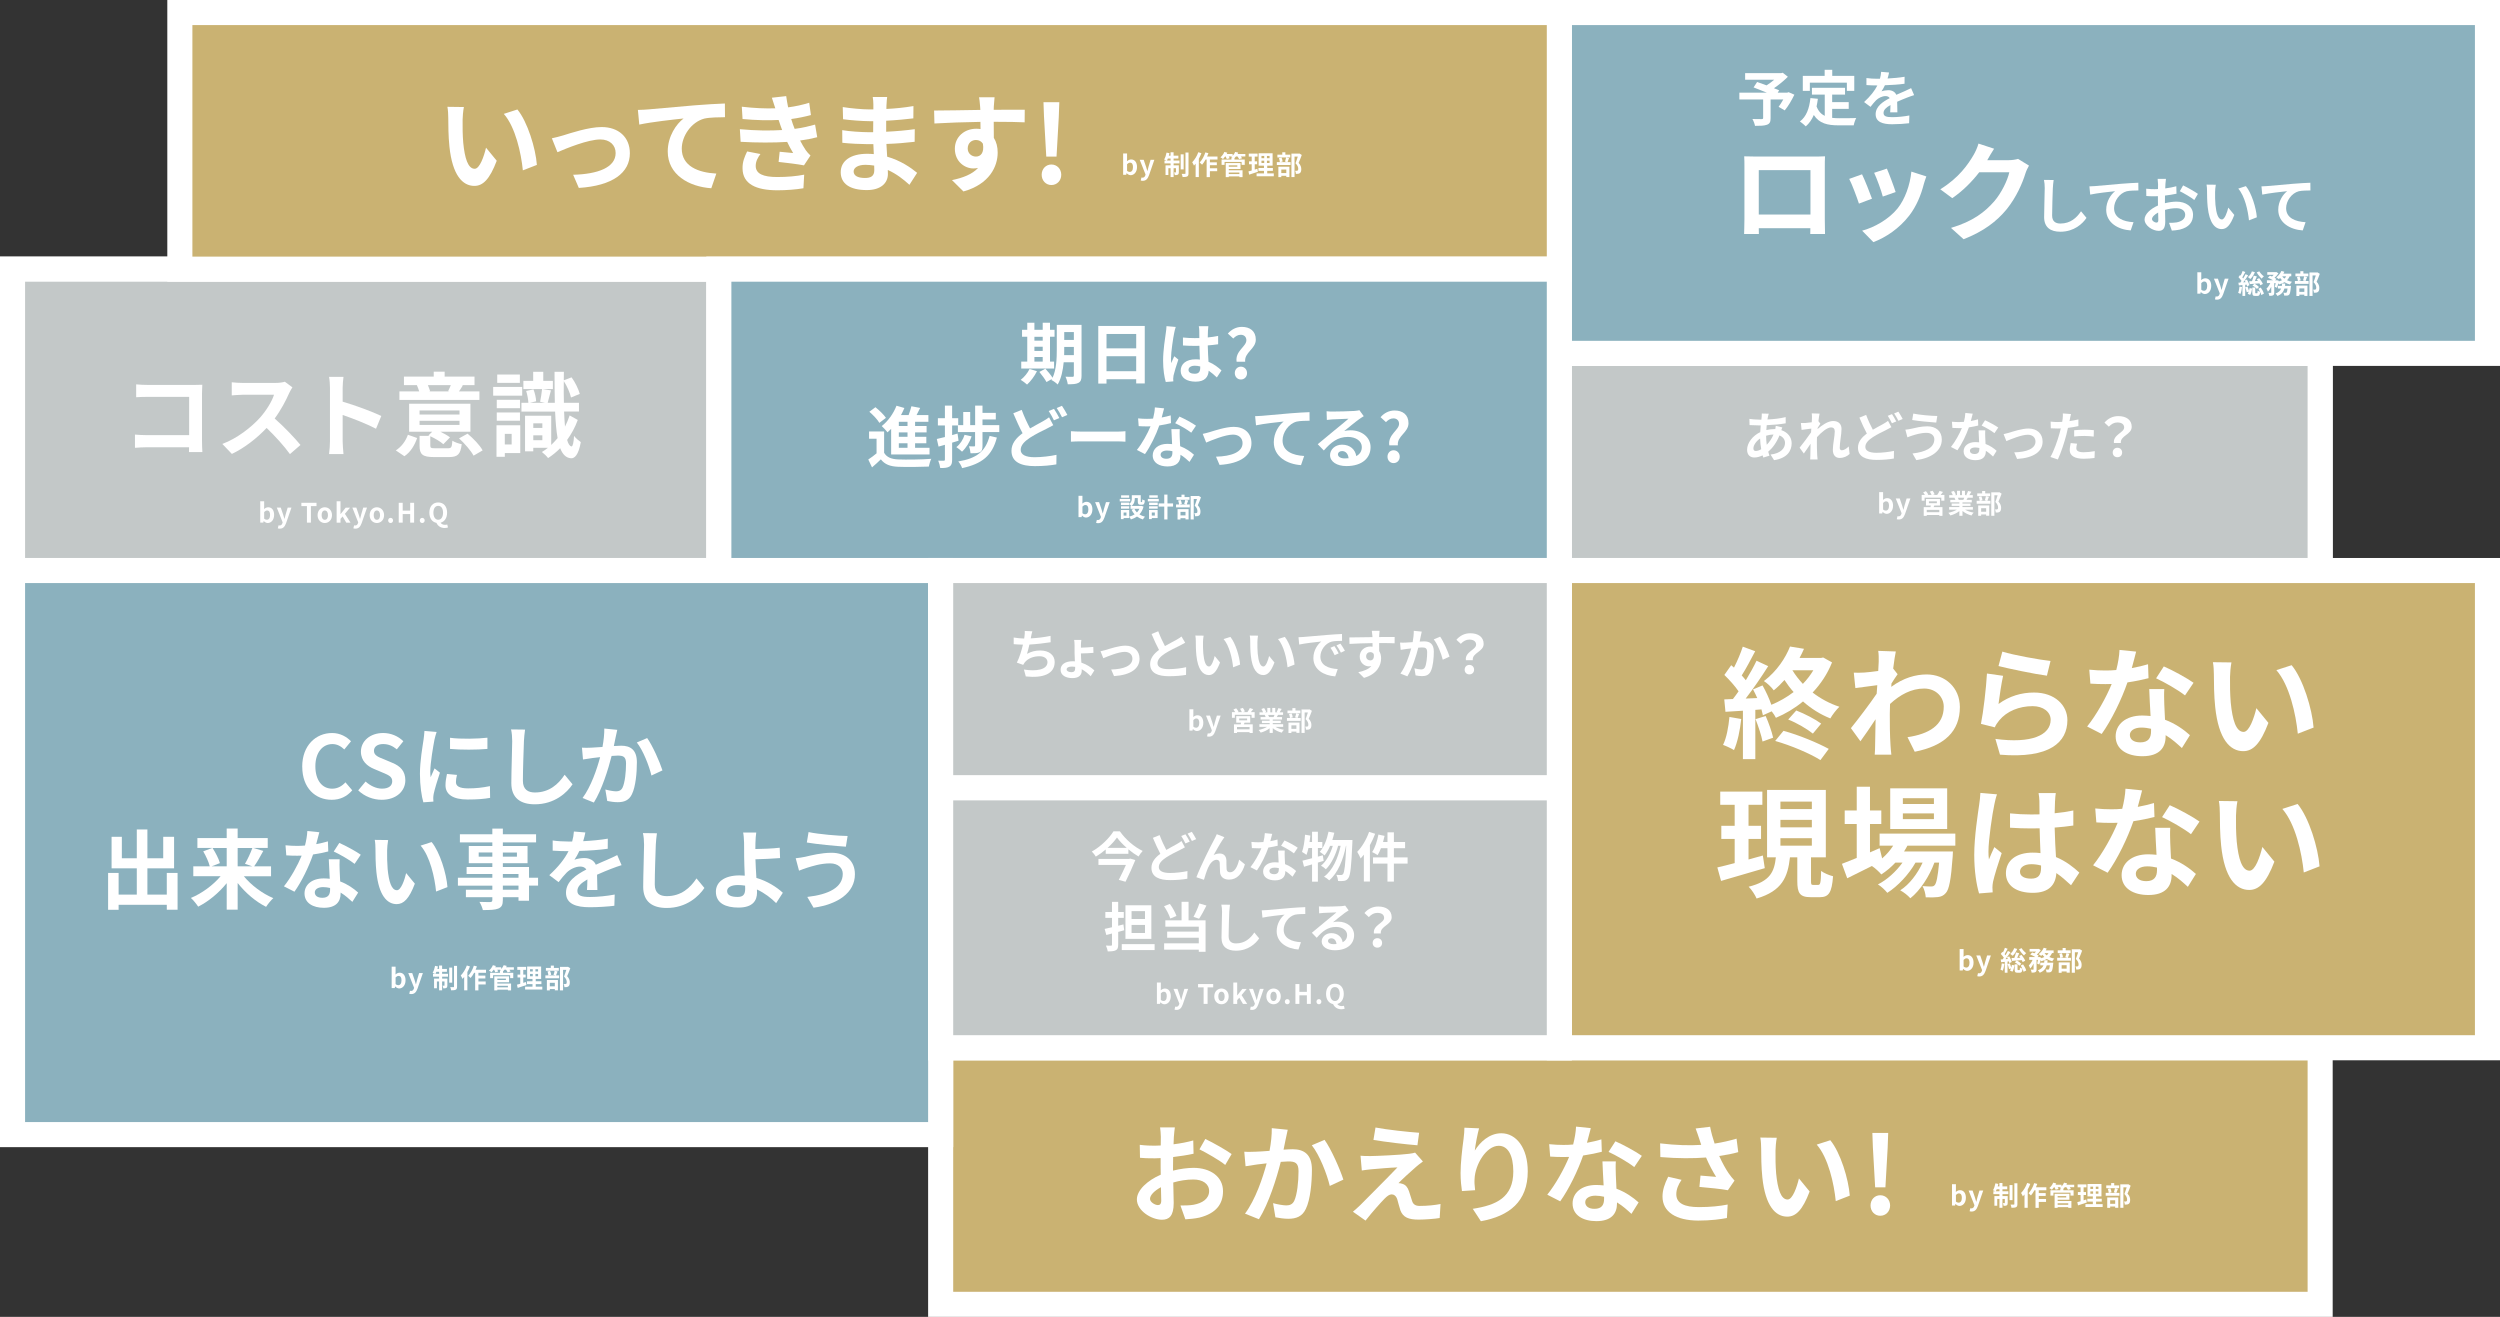 <?xml version="1.0" encoding="UTF-8"?>
<svg xmlns="http://www.w3.org/2000/svg" viewBox="0 0 1495.12 787.56">
  <rect x="0" y="0" width="1495.12" height="787.56" fill="#333333" stroke="none"/>
  <defs>
    <style>
      .cls-1 {
        mix-blend-mode: multiply;
      }

      .cls-1, .cls-2, .cls-3, .cls-4 {
        stroke: #fff;
        stroke-miterlimit: 10;
        stroke-width: 15px;
      }

      .cls-1, .cls-3 {
        fill: #c3c8c8;
      }

      .cls-5 {
        isolation: isolate;
      }

      .cls-6 {
        fill: #fff;
      }

      .cls-2 {
        fill: #cab272;
      }

      .cls-4 {
        fill: #8bb1be;
      }
    </style>
  </defs>
  <g class="cls-5">
    <g id="_レイヤー_2" data-name="レイヤー 2">
      <g id="_レイヤー_1-2" data-name="レイヤー 1">
        <rect class="cls-1" x="932.56" y="211.33" width="455" height="129.87"/>
        <rect class="cls-1" x="932.56" y="211.33" width="455" height="129.87"/>
        <rect class="cls-1" x="7.5" y="160.97" width="422.4" height="180.23"/>
        <rect class="cls-1" x="7.5" y="160.97" width="422.4" height="180.23"/>
        <g>
          <rect class="cls-4" x="932.56" y="7.5" width="555.06" height="203.83"/>
          <g>
            <path class="cls-6" d="M1073.12,56.63c-1.62,3.38-3.74,6.98-5.76,9.39l-3.67-2.12c.86-1.19,1.91-2.81,2.81-4.43h-7.6v11.19c0,2.27-.5,3.35-2.23,3.96-1.66.61-4,.65-7.09.65-.22-1.22-.9-2.99-1.55-4.1,2.12.07,4.79.07,5.51.07.68-.04.9-.18.9-.72v-11.05h-14.22v-4.07h16.38c-2.66-1.12-5.58-2.27-7.88-3.13l2.12-3.24c1.62.58,3.64,1.26,5.65,2.02,1.55-.97,3.17-2.16,4.57-3.38h-17.39v-3.92h21.53l.97-.25,3.06,2.41c-2.3,2.3-5.29,4.79-8.31,6.84,1.19.47,2.27.86,3.1,1.26l-.86,1.4h5.69l.79-.29,3.49,1.51Z"/>
            <path class="cls-6" d="M1095.73,70.49c1.3.14,2.66.22,4.1.22,1.94,0,7.88,0,10.29-.11-.61,1.04-1.3,3.1-1.51,4.36h-9c-6.62,0-11.55-1.08-14.87-6.19-1.15,2.74-2.74,5.04-4.79,6.8-.72-.76-2.52-2.27-3.53-2.92,3.89-2.88,5.65-7.85,6.3-14l4.46.43c-.22,1.62-.47,3.13-.79,4.57,1.08,2.88,2.77,4.61,4.9,5.65v-12.71h-7.67v-4.07h19.8v4.07h-7.7v4.5h9.9v4.03h-9.9v5.36ZM1082.37,54.36h-4.21v-9h13.07v-3.6h4.54v3.6h13.17v9h-4.43v-4.93h-22.14v4.93Z"/>
            <path class="cls-6" d="M1128.85,46.95c3.42-.18,7.02-.5,10.19-1.04l-.04,4.17c-3.42.5-7.85.79-11.73.9-.61,1.33-1.33,2.63-2.05,3.67.94-.43,2.88-.72,4.07-.72,2.2,0,4,.94,4.79,2.77,1.87-.86,3.38-1.48,4.86-2.12,1.4-.61,2.66-1.19,4-1.87l1.8,4.18c-1.15.32-3.06,1.04-4.28,1.51-1.62.65-3.67,1.44-5.87,2.45.04,2.02.11,4.68.14,6.34h-4.32c.11-1.08.14-2.81.18-4.39-2.7,1.55-4.14,2.95-4.14,4.75,0,1.98,1.69,2.52,5.22,2.52,3.06,0,7.06-.4,10.22-1.01l-.14,4.64c-2.38.32-6.8.61-10.19.61-5.65,0-9.83-1.37-9.83-6.01s4.32-7.49,8.42-9.61c-.54-.9-1.51-1.22-2.52-1.22-2.02,0-4.25,1.15-5.62,2.48-1.08,1.08-2.12,2.38-3.35,3.96l-3.85-2.88c3.78-3.49,6.34-6.7,7.96-9.93h-.47c-1.48,0-4.1-.07-6.08-.22v-4.21c1.84.29,4.5.43,6.34.43h1.73c.4-1.44.65-2.84.72-4.14l4.75.4c-.18.9-.43,2.09-.9,3.6Z"/>
            <path class="cls-6" d="M1049.91,93.61h35.2c1.6,0,4.03,0,6.34-.13-.13,1.92-.13,4.29-.13,6.21v31.36c0,2.5.13,8.64.13,8.9h-8.83c0-.13.06-1.6.06-3.46h-30.85c.06,1.79.06,3.26.06,3.46h-8.83c0-.32.19-5.89.19-8.96v-31.29c0-1.79,0-4.42-.13-6.21,2.62.06,5.06.13,6.78.13ZM1051.83,128.3h30.91v-26.56h-30.91v26.56Z"/>
            <path class="cls-6" d="M1119.54,118.83l-7.81,2.94c-1.09-3.46-4.29-11.97-5.82-14.78l7.68-2.75c1.6,3.26,4.67,11.01,5.95,14.59ZM1150.51,110.19c-1.66,6.46-4.35,13.12-8.7,18.75-5.95,7.68-13.95,13.05-21.44,15.87l-6.72-6.85c7.04-1.86,15.94-6.72,21.25-13.38,4.35-5.44,7.42-13.95,8.19-21.95l8.96,2.88c-.77,2.05-1.15,3.39-1.54,4.67ZM1133.68,114.86l-7.68,2.69c-.77-3.14-3.58-10.88-5.18-14.21l7.62-2.5c1.22,2.75,4.35,11.07,5.25,14.02Z"/>
            <path class="cls-6" d="M1188.66,95.47c-.06.13-.13.19-.19.32h12.86c1.98,0,4.1-.32,5.57-.77l6.53,4.03c-.7,1.22-1.6,3.01-2.11,4.61-1.73,5.7-5.38,14.21-11.14,21.37-6.08,7.42-13.82,13.31-25.85,18.05l-7.55-6.78c13.12-3.9,20.22-9.47,25.79-15.81,4.35-4.99,8.06-12.67,9.09-17.47h-17.98c-4.29,5.57-9.85,11.2-16.13,15.49l-7.17-5.31c11.2-6.85,16.77-15.1,19.97-20.61.96-1.6,2.3-4.54,2.88-6.72l9.34,3.07c-1.47,2.24-3.14,5.12-3.9,6.53Z"/>
            <path class="cls-6" d="M1227.7,112.46c-.14,3.89-.43,11.95-.43,16.41,0,3.63,2.16,4.82,4.97,4.82,5.94,0,9.72-3.42,12.31-7.34l3.28,3.96c-2.3,3.46-7.42,8.28-15.62,8.28-5.9,0-9.72-2.59-9.72-8.75,0-4.82.36-14.29.36-17.39,0-1.69-.14-3.42-.47-4.86l5.8.07c-.22,1.51-.4,3.35-.47,4.79Z"/>
            <path class="cls-6" d="M1253.12,111.27c2.99-.25,8.93-.79,15.51-1.37,3.71-.29,7.67-.54,10.19-.61l.04,4.61c-1.94.04-5.04.04-6.95.47-4.36,1.15-7.59,5.83-7.59,10.12,0,5.9,5.54,8.06,11.63,8.39l-1.69,4.93c-7.52-.5-14.65-4.57-14.65-12.35,0-5.18,2.92-9.29,5.33-11.12-3.38.36-10.73,1.15-14.9,2.05l-.47-4.93c1.44-.04,2.84-.11,3.56-.18Z"/>
            <path class="cls-6" d="M1295.03,110.12c-.04.79-.07,1.66-.11,2.56,2.38-.29,4.75-.76,6.62-1.3l.11,4.46c-2.05.47-4.54.83-6.88,1.12-.04,1.08-.04,2.2-.04,3.24v1.33c2.45-.61,4.93-.94,6.91-.94,5.54,0,9.9,2.88,9.9,7.85,0,4.25-2.23,7.45-7.96,8.89-1.66.36-3.24.47-4.72.58l-1.66-4.64c1.62,0,3.17-.04,4.43-.25,2.92-.54,5.22-1.98,5.22-4.61,0-2.45-2.16-3.89-5.29-3.89-2.23,0-4.57.36-6.77,1.01.07,2.84.14,5.65.14,6.88,0,4.46-1.58,5.65-3.96,5.65-3.49,0-8.42-3.02-8.42-6.84,0-3.13,3.6-6.41,8.03-8.32-.04-.86-.04-1.73-.04-2.56v-3.02c-.68.04-1.33.07-1.91.07-2.41,0-3.82-.04-5.04-.18l-.07-4.36c2.12.25,3.67.29,4.97.29.65,0,1.37-.04,2.09-.07.04-1.26.04-2.3.04-2.92,0-.76-.14-2.52-.25-3.17h4.97c-.11.65-.25,2.2-.32,3.13ZM1289.63,133.12c.65,0,1.15-.29,1.15-1.51,0-.9-.04-2.56-.11-4.5-2.2,1.19-3.67,2.66-3.67,3.92,0,1.12,1.69,2.09,2.63,2.09ZM1314.46,115.95l-2.16,3.67c-1.73-1.48-6.44-4.18-8.67-5.26l1.98-3.49c2.77,1.33,6.95,3.71,8.85,5.08Z"/>
            <path class="cls-6" d="M1324.73,114.87c-.04,2.34,0,5.04.22,7.63.5,5.18,1.58,8.75,3.85,8.75,1.69,0,3.13-4.21,3.82-7.09l3.6,4.39c-2.38,6.26-4.64,8.46-7.52,8.46-3.96,0-7.38-3.56-8.39-13.21-.36-3.31-.4-7.52-.4-9.72,0-1.01-.07-2.56-.29-3.67l5.54.07c-.25,1.29-.43,3.38-.43,4.39ZM1349.71,129.95l-4.72,1.84c-.58-5.79-2.48-14.54-6.41-19l4.57-1.48c3.42,4.14,6.16,13.14,6.55,18.65Z"/>
            <path class="cls-6" d="M1356.01,111.27c2.99-.25,8.93-.79,15.51-1.37,3.71-.29,7.67-.54,10.19-.61l.04,4.61c-1.94.04-5.04.04-6.95.47-4.36,1.15-7.59,5.83-7.59,10.12,0,5.9,5.54,8.06,11.63,8.39l-1.69,4.93c-7.52-.5-14.65-4.57-14.65-12.35,0-5.18,2.92-9.29,5.33-11.12-3.38.36-10.73,1.15-14.9,2.05l-.47-4.93c1.44-.04,2.84-.11,3.56-.18Z"/>
            <path class="cls-6" d="M1316.23,174.67h-.06l-.21.94h-1.84v-12.77h2.35v3.22l-.06,1.44c.7-.64,1.6-1.07,2.48-1.07,2.21,0,3.54,1.81,3.54,4.55,0,3.09-1.84,4.87-3.81,4.87-.8,0-1.66-.42-2.38-1.17ZM1320.01,171.02c0-1.71-.54-2.66-1.78-2.66-.61,0-1.15.3-1.76.93v3.94c.56.5,1.14.67,1.62.67,1.09,0,1.92-.93,1.92-2.88Z"/>
            <path class="cls-6" d="M1324.64,179.04l.43-1.81c.16.05.42.11.62.11.91,0,1.42-.58,1.68-1.36l.16-.53-3.49-8.8h2.37l1.42,4.16c.27.8.5,1.66.75,2.53h.08c.21-.83.43-1.7.64-2.53l1.23-4.16h2.26l-3.19,9.24c-.78,2.11-1.74,3.33-3.75,3.33-.53,0-.88-.06-1.23-.18Z"/>
            <path class="cls-6" d="M1340.85,171.65c-.16,1.52-.5,3.11-.96,4.13-.32-.21-1.01-.53-1.38-.67.45-.93.67-2.37.8-3.71l1.54.26ZM1342.74,170.32v6.67h-1.65v-6.5l-2.16.22-.26-1.65,1.14-.06c.24-.3.48-.64.72-.99-.43-.72-1.18-1.58-1.82-2.26l.93-1.26c.13.11.24.22.37.34.45-.88.9-1.94,1.17-2.77l1.63.61c-.56,1.09-1.23,2.32-1.79,3.23.18.21.35.43.5.64.56-.9,1.07-1.79,1.44-2.58l1.54.72c-.88,1.34-1.95,2.93-2.96,4.19l1.41-.1c-.18-.37-.35-.7-.53-1.02l1.34-.56c.64,1.09,1.3,2.48,1.5,3.39l-1.42.66c-.06-.3-.16-.64-.29-1.02l-.8.1ZM1344.15,171.38c.32.79.64,1.76.85,2.53.16-.53.27-1.09.35-1.6l1.52.26c-.16,1.3-.56,2.82-1.17,3.79l-1.49-.66c.24-.34.45-.78.62-1.3l-1.18.4c-.13-.8-.51-2.05-.86-3.01l1.36-.42ZM1348.52,162.75c-.59,1.6-1.62,3.14-2.69,4.11-.34-.32-1.06-.88-1.47-1.15,1.04-.8,1.9-2.08,2.37-3.41l1.79.45ZM1351.78,170.61c-.11-.32-.3-.72-.53-1.14-2.08.18-4.23.34-5.83.45l-.32-1.71c.5-.02,1.07-.03,1.7-.06.4-1.01.8-2.31,1.02-3.28l1.9.45c-.38.91-.8,1.91-1.2,2.77l1.84-.08c-.22-.35-.46-.69-.69-.99l1.44-.7c.85,1.06,1.81,2.5,2.21,3.49l-1.55.82ZM1352.04,171.98c.85,1.14,1.63,2.61,1.87,3.67l-1.58.78c-.1-.5-.32-1.14-.62-1.78-.18,1.86-.64,2.34-1.7,2.34h-1.26c-1.46,0-1.75-.51-1.75-2.07v-2.98h1.73v2.96c0,.43.05.48.32.48h.74c.29,0,.35-.18.38-1.54.3.27.99.53,1.47.66-.3-.62-.66-1.26-1.04-1.81l1.44-.72ZM1348.28,169.71c1.04.46,2.15,1.3,2.72,1.95l-1.25,1.17c-.54-.74-1.67-1.6-2.67-2.11l1.2-1.01ZM1351.16,162.28c.62,1.07,1.79,2.29,2.75,2.99-.43.32-1.01.96-1.31,1.39-1.01-.9-2.26-2.45-2.99-3.73l1.55-.66Z"/>
            <path class="cls-6" d="M1369.35,165.25c-.42.91-.94,1.68-1.6,2.34.88.42,1.87.74,2.95.94-.42.38-.94,1.14-1.2,1.62-1.22-.3-2.3-.78-3.27-1.38-.94.58-2.05,1.01-3.27,1.34-.1-.18-.26-.42-.45-.67-.22.99-.5,1.95-.78,2.67l-1.28-.59c.18-.59.37-1.39.51-2.21h-.85v5.63c0,.86-.13,1.38-.69,1.66-.54.3-1.26.34-2.26.34-.05-.53-.3-1.3-.54-1.81.59.02,1.23.02,1.44.02.19-.02.26-.05.26-.24v-3.43c-.56,1.18-1.23,2.26-2,2.96-.16-.54-.58-1.33-.86-1.84.88-.79,1.71-2.03,2.27-3.3h-2v-1.67h3.67c-.9-.54-2.1-1.15-3.09-1.55l1.2-1.22c.38.14.83.32,1.26.51.35-.3.7-.66,1.01-1.01h-3.84v-1.6h5.17l.29-.06,1.22.77c-.54.9-1.44,1.87-2.34,2.64.46.24.86.48,1.17.71l-.78.82h.77l.26-.08,1.15.38-.06.37c.7-.19,1.38-.43,1.95-.74-.42-.4-.8-.85-1.14-1.33-.24.26-.48.48-.72.69-.37-.3-1.1-.82-1.55-1.07,1.25-.9,2.43-2.34,3.06-3.81l1.78.48c-.18.38-.37.75-.59,1.12h4.72v1.58h-.93ZM1370.11,170.98s-.03.5-.06.72c-.26,2.77-.54,4-1.01,4.51-.35.37-.69.5-1.17.56-.4.05-1.06.06-1.79.03-.02-.53-.22-1.26-.51-1.76.58.06,1.12.08,1.38.08.22,0,.35-.03.51-.18.22-.21.43-.9.61-2.39h-1.86c-.54,1.91-1.68,3.46-4.21,4.45-.21-.45-.7-1.12-1.1-1.47,1.92-.7,2.85-1.73,3.35-2.98h-1.94v-1.58h2.34c.08-.46.13-.93.16-1.42h1.9c-.05.48-.1.96-.16,1.42h3.57ZM1364.86,165.25c.35.5.8.96,1.33,1.36.43-.38.78-.85,1.06-1.36h-2.38Z"/>
            <path class="cls-6" d="M1379.75,165.68c-.34.88-.67,1.75-.94,2.37h1.86v1.73h-8.23v-1.73h1.82c-.05-.64-.29-1.63-.56-2.37l1.55-.32c.34.72.59,1.68.66,2.34l-1.5.35h4.19l-1.3-.34c.24-.67.53-1.68.66-2.42l1.79.38ZM1380.49,165.25h-7.72v-1.65h2.93v-1.42h1.84v1.42h2.95v1.65ZM1373.35,170.82h6.61v6.15h-1.86v-.74h-2.99v.8h-1.76v-6.21ZM1375.11,172.46v2.11h2.99v-2.11h-2.99ZM1387.35,163.77c-.56,1.54-1.26,3.38-1.9,4.74,1.36,1.44,1.6,2.69,1.6,3.75,0,1.17-.26,1.95-.86,2.38-.3.21-.69.34-1.09.4-.37.05-.83.05-1.28.03,0-.51-.16-1.33-.46-1.86.35.02.66.03.9.02.22,0,.43-.05.59-.13.29-.18.38-.54.38-1.09,0-.86-.35-2.02-1.63-3.27.46-1.14.98-2.77,1.36-3.99h-1.94v12.25h-1.86v-14.04h4.51l.29-.06,1.39.86Z"/>
          </g>
        </g>
        <g>
          <rect class="cls-2" x="107.56" y="7.5" width="825" height="153.47"/>
          <g>
            <path class="cls-6" d="M276.66,71.82c-.06,4.16,0,8.96.38,13.57.9,9.21,2.82,15.55,6.85,15.55,3.01,0,5.57-7.49,6.78-12.61l6.4,7.81c-4.22,11.13-8.26,15.04-13.38,15.04-7.04,0-13.12-6.34-14.91-23.49-.64-5.89-.7-13.38-.7-17.28,0-1.79-.13-4.54-.51-6.53l9.85.13c-.45,2.3-.77,6.02-.77,7.81ZM321.07,98.63l-8.38,3.26c-1.02-10.3-4.42-25.85-11.39-33.79l8.13-2.62c6.08,7.36,10.94,23.36,11.65,33.15Z"/>
            <path class="cls-6" d="M336.82,80.97c4.35-1.34,15.23-4.99,22.97-4.99,10.11,0,16.9,6.02,16.9,15.68,0,11.58-10.18,19.45-30.53,20.73l-3.39-7.87c14.66-.38,25.41-4.29,25.41-12.99,0-4.8-3.58-8.13-9.15-8.13-7.42,0-20.22,5.31-25.66,7.62l-3.33-8.32c1.92-.38,4.86-1.15,6.78-1.73Z"/>
            <path class="cls-6" d="M387.83,65.42c5.31-.45,15.87-1.41,27.58-2.43,6.59-.51,13.63-.96,18.11-1.09l.06,8.19c-3.46.06-8.96.06-12.35.83-7.74,2.05-13.5,10.37-13.5,17.98,0,10.49,9.86,14.33,20.67,14.91l-3.01,8.77c-13.38-.9-26.05-8.13-26.05-21.95,0-9.21,5.18-16.51,9.47-19.77-6.02.64-19.07,2.05-26.49,3.65l-.83-8.77c2.56-.06,5.06-.19,6.34-.32Z"/>
            <path class="cls-6" d="M467.76,77.77c-.32-.77-.58-1.54-.83-2.24-.51-1.47-.9-2.69-1.28-3.78-6.02.32-13.5.19-21.57-.57l-.45-7.36c7.62.89,14.14,1.15,20.03.96-.64-2.05-1.28-4.1-2.05-6.34l8.58-.96c.32,2.3.7,4.54,1.15,6.72,4.42-.58,8.51-1.47,12.61-2.75l1.02,7.36c-3.52.96-7.55,1.79-11.78,2.37.32,1.02.64,2.05.96,3.01.32.89.7,1.86,1.09,2.88,5.25-.64,9.09-1.73,12.22-2.56l1.28,7.55c-2.94.77-6.4,1.47-10.24,1.98,1.09,2.05,2.18,4.03,3.33,5.7.83,1.21,1.73,2.18,2.88,3.26l-3.9,5.89c-3.58-.7-10.5-1.54-15.17-2.05l.64-6.08c2.69.26,6.14.58,8.06.77-1.34-2.24-2.56-4.48-3.58-6.66-7.87.51-18.17.51-27.84-.06l-.45-7.55c9.54.9,18.17.96,25.28.51ZM451.95,99.21c0,4.74,4.48,6.66,12.93,6.66,6.08,0,11.52-.51,16.06-1.41l-.45,8.13c-4.48.77-10.3,1.21-15.55,1.21-12.8,0-20.73-3.78-20.86-12.93-.13-4.1,1.28-7.23,2.75-10.3l7.94,1.54c-1.54,2.11-2.82,4.35-2.82,7.1Z"/>
            <path class="cls-6" d="M530.16,62.54c-.06.64-.06,1.6-.06,2.62,5.25-.26,10.56-.77,16.19-1.73l-.06,7.36c-4.22.51-10.05,1.09-16.25,1.41v6.59c6.46-.32,11.9-.83,17.09-1.54l-.06,7.55c-5.76.64-10.75,1.09-16.89,1.28.13,2.43.26,5.05.45,7.62,8.06,2.3,14.21,6.59,17.92,9.66l-4.61,7.17c-3.46-3.2-7.81-6.59-12.93-8.89.06.9.06,1.66.06,2.37,0,5.44-4.16,9.66-12.61,9.66-10.24,0-15.61-3.9-15.61-10.69s5.95-11.01,15.81-11.01c1.34,0,2.69.06,3.97.19-.13-1.98-.19-4.03-.26-5.95h-3.33c-3.71,0-11.01-.32-15.23-.83l-.06-7.55c4.16.77,12.03,1.22,15.42,1.22h3.07c0-2.11,0-4.42.06-6.59h-2.37c-4.03,0-11.46-.58-15.68-1.15l-.19-7.29c4.61.77,11.9,1.41,15.81,1.41h2.5v-3.01c0-1.22-.13-3.2-.38-4.42h8.64c-.19,1.28-.32,2.88-.38,4.54ZM517.24,106.44c3.39,0,5.63-.96,5.63-4.67,0-.71,0-1.6-.06-2.75-1.73-.26-3.46-.45-5.25-.45-4.54,0-7.04,1.79-7.04,3.97,0,2.43,2.3,3.9,6.72,3.9Z"/>
            <path class="cls-6" d="M594.35,63.69c0,.51,0,1.22-.06,1.98,6.46,0,15.23-.13,18.56-.06l-.06,7.55c-3.84-.19-9.79-.32-18.49-.32,0,3.27.06,6.79.06,9.6,1.54,2.43,2.3,5.44,2.3,8.77,0,8.32-4.86,18.94-20.48,23.29l-6.85-6.78c6.46-1.34,12.1-3.46,15.61-7.3-.9.19-1.86.32-2.88.32-4.93,0-11.01-3.97-11.01-11.78,0-7.23,5.82-11.97,12.8-11.97.9,0,1.73.06,2.56.19,0-1.41,0-2.88-.06-4.29-9.66.13-19.65.51-27.52.96l-.19-7.74c7.3,0,18.94-.26,27.65-.38-.06-.83-.06-1.47-.13-1.98-.19-2.62-.45-4.8-.64-5.57h9.28c-.13,1.02-.38,4.48-.45,5.5ZM583.67,93.64c2.69,0,5.06-2.05,4.16-7.68-.9-1.47-2.43-2.24-4.16-2.24-2.5,0-4.93,1.73-4.93,5.12,0,2.94,2.37,4.8,4.93,4.8Z"/>
            <path class="cls-6" d="M622.97,104.52c0-3.52,2.5-6.14,5.82-6.14s5.89,2.62,5.89,6.14-2.56,6.14-5.89,6.14-5.82-2.69-5.82-6.14ZM624.37,70.03l-.32-8.9h9.47l-.32,8.9-1.34,23.61h-6.14l-1.34-23.61Z"/>
            <path class="cls-6" d="M673.8,103.59h-.06l-.21.94h-1.84v-12.77h2.35v3.22l-.06,1.44c.7-.64,1.6-1.07,2.48-1.07,2.21,0,3.54,1.81,3.54,4.55,0,3.09-1.84,4.87-3.81,4.87-.8,0-1.66-.42-2.38-1.17ZM677.58,99.94c0-1.71-.54-2.66-1.78-2.66-.61,0-1.15.3-1.76.93v3.94c.56.5,1.14.67,1.62.67,1.09,0,1.92-.93,1.92-2.88Z"/>
            <path class="cls-6" d="M682.21,107.96l.43-1.81c.16.05.42.11.62.11.91,0,1.42-.58,1.68-1.36l.16-.53-3.49-8.8h2.37l1.42,4.16c.27.8.5,1.66.75,2.53h.08c.21-.83.43-1.7.64-2.53l1.23-4.16h2.26l-3.19,9.24c-.78,2.11-1.74,3.33-3.75,3.33-.53,0-.88-.06-1.23-.18Z"/>
            <path class="cls-6" d="M701.88,96.01h3.51v1.71h-3.51v1.17h3.12v4.08c0,.74-.11,1.19-.58,1.46-.45.27-1.06.3-1.86.29-.05-.48-.26-1.15-.46-1.62.45.03.85.03.99.02.14,0,.19-.03.19-.19v-2.34h-1.41v5.31h-1.81v-5.31h-1.31v4.05h-1.7v-5.75h3.01v-1.17h-3.63v-1.71h1.2c-.42-.21-1.07-.48-1.44-.61.66-1.01,1.18-2.62,1.47-4.15l1.74.37c-.1.5-.22.98-.37,1.46h1.02v-2.02h1.81v2.02h2.87v1.73h-2.87v1.2ZM700.07,96.01v-1.2h-1.62c-.18.45-.37.85-.54,1.2h2.16ZM707.88,101.3h-1.78v-9.01h1.78v9.01ZM710.79,91.24v12.42c0,1.02-.21,1.54-.78,1.86-.59.3-1.52.37-2.75.37-.06-.53-.32-1.36-.56-1.92.82.03,1.65.03,1.92.03.26-.02.35-.08.35-.35v-12.41h1.82Z"/>
            <path class="cls-6" d="M718.5,91.61c-.42,1.12-.94,2.26-1.54,3.33v10.96h-1.92v-8c-.34.4-.67.8-.99,1.15-.18-.46-.72-1.55-1.06-2.03,1.46-1.44,2.85-3.71,3.65-5.99l1.86.58ZM723.58,95.39v1.68h4.15v1.73h-4.15v1.81h4.35v1.76h-4.35v3.55h-1.95v-10.53h-.61c-.64,1.18-1.38,2.27-2.1,3.11-.3-.35-1.06-1.03-1.46-1.33,1.41-1.44,2.67-3.74,3.39-6.03l1.84.46c-.22.67-.48,1.33-.78,1.99h6.21v1.81h-4.55Z"/>
            <path class="cls-6" d="M744.78,93.58h-2.64c.27.38.53.77.67,1.07l-1.76.5c-.18-.42-.58-1.04-.96-1.57h-.93c-.29.37-.59.69-.88.98v.86h6.13v3.17h-1.86v-1.74h-10.2v1.74h-1.79v-3.17h5.89v-1.12h.7c-.29-.16-.59-.3-.8-.4.13-.1.27-.21.4-.32h-1.87c.22.38.42.77.53,1.06l-1.71.48c-.13-.4-.42-1.01-.74-1.54h-.26c-.42.59-.86,1.12-1.28,1.54-.37-.3-1.12-.82-1.55-1.02.96-.8,1.87-2.03,2.35-3.25l1.78.48c-.11.26-.24.51-.37.77h3.55v1.07c.64-.66,1.18-1.49,1.52-2.32l1.81.43c-.11.27-.24.54-.38.81h4.64v1.49ZM734.87,101.81h8.23v4.13h-1.89v-.43h-6.34v.43h-1.82v-8.43h8.84v3.57h-7.01v.74ZM734.87,98.88v.83h5.12v-.83h-5.12ZM734.87,103.2v.9h6.34v-.9h-6.34Z"/>
            <path class="cls-6" d="M752.28,102.72c-1.76.62-3.68,1.23-5.22,1.73l-.43-1.94c.56-.14,1.22-.32,1.95-.53v-3.76h-1.62v-1.74h1.62v-2.82h-1.76v-1.78h5.28v1.78h-1.71v2.82h1.44v1.74h-1.44v3.2c.53-.16,1.06-.32,1.57-.5l.32,1.79ZM761.79,103.7v1.73h-10.29v-1.73h4.42v-1.52h-3.31v-1.71h3.31v-1.38h-3.2v-7.44h8.36v7.44h-3.22v1.38h3.39v1.71h-3.39v1.52h3.94ZM754.42,94.61h1.65v-1.34h-1.65v1.34ZM754.42,97.47h1.65v-1.38h-1.65v1.38ZM759.26,93.26h-1.58v1.34h1.58v-1.34ZM759.26,96.09h-1.58v1.38h1.58v-1.38Z"/>
            <path class="cls-6" d="M770.92,94.59c-.34.88-.67,1.74-.94,2.37h1.86v1.73h-8.23v-1.73h1.82c-.05-.64-.29-1.63-.56-2.37l1.55-.32c.34.72.59,1.68.66,2.34l-1.5.35h4.19l-1.3-.34c.24-.67.53-1.68.66-2.42l1.79.38ZM771.66,94.16h-7.72v-1.65h2.93v-1.43h1.84v1.43h2.95v1.65ZM764.52,99.73h6.61v6.15h-1.86v-.74h-2.99v.8h-1.76v-6.21ZM766.28,101.38v2.11h2.99v-2.11h-2.99ZM778.52,92.69c-.56,1.54-1.26,3.38-1.9,4.74,1.36,1.44,1.6,2.69,1.6,3.74,0,1.17-.26,1.95-.86,2.38-.3.21-.69.34-1.09.4-.37.05-.83.05-1.28.03,0-.51-.16-1.33-.46-1.86.35.02.66.03.9.02.22,0,.43-.05.59-.13.29-.18.38-.54.38-1.09,0-.86-.35-2.02-1.63-3.27.46-1.13.98-2.77,1.36-3.98h-1.94v12.24h-1.86v-14.04h4.51l.29-.06,1.39.87Z"/>
          </g>
        </g>
        <g>
          <rect class="cls-2" x="562.56" y="626.59" width="825" height="153.47"/>
          <g>
            <path class="cls-6" d="M702.03,679.8c-.06,1.41-.13,2.94-.19,4.54,4.22-.51,8.45-1.35,11.78-2.3l.19,7.94c-3.65.83-8.06,1.47-12.22,1.98-.06,1.92-.06,3.9-.06,5.76v2.37c4.35-1.09,8.77-1.66,12.29-1.66,9.86,0,17.6,5.12,17.6,13.95,0,7.55-3.97,13.25-14.14,15.81-2.94.64-5.76.83-8.38,1.02l-2.94-8.26c2.88,0,5.63-.06,7.87-.45,5.18-.96,9.28-3.52,9.28-8.19,0-4.35-3.84-6.91-9.41-6.91-3.97,0-8.13.64-12.03,1.79.13,5.05.26,10.05.26,12.22,0,7.94-2.82,10.05-7.04,10.05-6.21,0-14.98-5.38-14.98-12.16,0-5.57,6.4-11.39,14.27-14.78-.06-1.54-.06-3.07-.06-4.54v-5.38c-1.22.06-2.37.13-3.39.13-4.29,0-6.78-.06-8.96-.32l-.13-7.74c3.78.45,6.53.51,8.83.51,1.15,0,2.43-.06,3.71-.13.06-2.24.06-4.1.06-5.18,0-1.34-.26-4.48-.45-5.63h8.83c-.19,1.15-.45,3.9-.58,5.57ZM692.43,720.7c1.15,0,2.05-.51,2.05-2.69,0-1.6-.06-4.54-.19-8-3.9,2.11-6.53,4.73-6.53,6.97,0,1.98,3.01,3.71,4.67,3.71ZM736.58,690.17l-3.84,6.53c-3.07-2.62-11.46-7.42-15.42-9.34l3.52-6.21c4.93,2.37,12.35,6.59,15.74,9.02Z"/>
            <path class="cls-6" d="M768.97,680.96c-.45,1.92-.9,4.29-1.34,6.59,2.11-.13,4.03-.26,5.38-.26,6.78,0,11.58,3.01,11.58,12.22,0,7.55-.9,17.92-3.65,23.49-2.11,4.48-5.7,5.89-10.5,5.89-2.5,0-5.5-.45-7.68-.89l-1.41-8.45c2.5.7,6.14,1.34,7.87,1.34,2.11,0,3.78-.64,4.8-2.75,1.73-3.65,2.56-11.39,2.56-17.73,0-5.12-2.18-5.82-6.21-5.82-1.02,0-2.62.13-4.42.26-2.43,9.73-7.17,24.89-13.06,34.3l-8.32-3.33c6.21-8.38,10.62-21.31,12.93-30.08-2.3.26-4.29.51-5.5.64-1.79.32-5.18.77-7.1,1.09l-.77-8.7c2.3.19,4.48.06,6.85,0,1.98-.06,4.99-.26,8.26-.51.9-4.86,1.41-9.54,1.34-13.57l9.54.96c-.38,1.66-.83,3.71-1.15,5.31ZM803.4,705.47l-8.13,3.78c-1.66-7.1-6.21-18.69-10.75-24.32l7.62-3.26c3.97,5.5,9.34,17.73,11.26,23.81Z"/>
            <path class="cls-6" d="M846.79,697.91c-2.94,2.5-8.9,8-10.43,9.66.58-.06,1.73.19,2.43.45,1.86.58,3.01,1.98,3.84,4.35.58,1.73,1.28,4.16,1.86,5.82.58,1.98,1.98,3.01,4.48,3.01,4.93,0,9.34-.51,12.54-1.15l-.51,8.38c-2.62.51-9.22.96-12.54.96-6.08,0-9.34-1.35-10.94-5.5-.64-1.92-1.41-4.93-1.86-6.53-.7-2.24-2.11-3.07-3.39-3.07-1.34,0-2.69,1.02-4.22,2.56-2.18,2.24-6.98,7.49-11.39,13.12l-7.55-5.31c1.15-.96,2.69-2.3,4.42-3.97,3.26-3.33,16.38-16.38,22.21-22.53-4.48.13-12.16.83-15.81,1.15-2.24.19-4.16.51-5.5.7l-.77-8.83c1.47.13,3.78.26,6.14.19,3.01,0,17.53-.64,22.85-1.34,1.22-.13,2.94-.45,3.65-.71l4.67,5.31c-1.66,1.15-3.01,2.3-4.16,3.26ZM848.71,677.44l-1.02,7.49c-6.72-.51-18.69-1.92-26.3-3.2l1.22-7.42c7.17,1.34,19.46,2.69,26.11,3.14Z"/>
            <path class="cls-6" d="M881.99,688.12c3.07-4.99,8.64-10.37,15.87-10.37,8.9,0,15.81,8.7,15.81,22.78,0,18.11-11.07,26.75-28.03,29.82l-4.86-7.42c14.21-2.18,24.25-6.85,24.25-22.33,0-9.86-3.33-15.36-8.7-15.36-7.55,0-14.14,11.33-14.46,19.78-.13,1.73-.06,3.78.32,6.78l-7.87.51c-.38-2.5-.83-6.4-.83-10.69,0-5.95.9-13.89,1.79-20.48.32-2.43.51-4.99.51-6.72l8.77.38c-.9,3.14-2.18,9.73-2.56,13.31Z"/>
            <path class="cls-6" d="M949.07,683.45c3.14-.58,6.14-1.28,8.64-2.05l.26,7.42c-2.94.77-6.91,1.6-11.2,2.24-3.07,8.96-8.51,20.16-13.69,27.39l-7.74-3.97c5.06-6.27,10.24-15.68,13.06-22.59-1.15.06-2.24.06-3.33.06-2.62,0-5.25-.06-8-.26l-.58-7.42c2.75.32,6.14.45,8.51.45,1.92,0,3.84-.06,5.82-.26.9-3.52,1.6-7.36,1.73-10.69l8.83.9c-.51,2.05-1.34,5.31-2.3,8.77ZM966.34,702.78c.06,1.86.26,4.93.38,8.13,5.5,2.05,9.98,5.25,13.25,8.19l-4.29,6.85c-2.24-2.05-5.12-4.73-8.64-6.85v.64c0,5.95-3.26,10.56-12.35,10.56-7.94,0-14.21-3.52-14.21-10.56,0-6.27,5.25-11.07,14.14-11.07,1.54,0,2.94.13,4.42.26-.26-4.74-.58-10.43-.7-14.34h8c-.19,2.69-.06,5.38,0,8.19ZM953.55,722.94c4.42,0,5.76-2.43,5.76-5.95v-1.28c-1.66-.38-3.39-.64-5.18-.64-3.71,0-6.08,1.66-6.08,3.9,0,2.37,1.98,3.97,5.5,3.97ZM961.99,688.89l4.1-6.34c4.61,1.98,12.54,6.34,15.81,8.7l-4.54,6.72c-3.71-2.95-11.01-7.1-15.36-9.09Z"/>
            <path class="cls-6" d="M1014.09,674.88l8.64-1.02c.64,3.39,1.6,6.85,2.69,10.05,4.61-.7,9.09-1.73,13.12-2.94l1.02,8.06c-3.26.96-7.36,1.73-11.39,2.3,1.86,4.16,4.1,8.13,5.7,10.43,1.09,1.6,2.3,3.01,3.46,4.29l-3.97,5.76c-3.58-.7-11.65-1.54-17.02-1.98l.64-6.78c3.14.26,7.36.64,9.34.77-1.92-3.07-4.22-7.29-6.02-11.58-7.62.58-16.38.64-27.33-.26l-.13-8.19c9.6,1.15,17.79,1.34,24.57.89-.51-1.47-.9-2.81-1.28-3.9-.51-1.47-1.22-3.78-2.05-5.89ZM1002.51,714.23c0,5.38,4.8,7.68,13.57,7.68,6.98,0,12.61-.64,17.15-1.54l-.45,8.06c-3.65.7-9.41,1.54-17.21,1.54-13.06-.06-21.31-5.12-21.31-14.33,0-3.9,1.22-7.55,3.39-11.9l8,1.86c-2.05,3.01-3.14,5.82-3.14,8.64Z"/>
            <path class="cls-6" d="M1061.84,688.25c-.06,4.16,0,8.96.38,13.57.9,9.21,2.82,15.55,6.85,15.55,3.01,0,5.57-7.49,6.78-12.61l6.4,7.81c-4.22,11.13-8.26,15.04-13.38,15.04-7.04,0-13.12-6.34-14.91-23.49-.64-5.89-.7-13.38-.7-17.28,0-1.79-.13-4.54-.51-6.53l9.85.13c-.45,2.3-.77,6.02-.77,7.81ZM1106.25,715.06l-8.38,3.26c-1.02-10.3-4.42-25.85-11.39-33.79l8.13-2.62c6.08,7.36,10.94,23.36,11.65,33.15Z"/>
            <path class="cls-6" d="M1118.67,720.95c0-3.52,2.5-6.14,5.82-6.14s5.89,2.62,5.89,6.14-2.56,6.14-5.89,6.14-5.82-2.69-5.82-6.14ZM1120.08,686.46l-.32-8.9h9.47l-.32,8.9-1.34,23.61h-6.14l-1.34-23.61Z"/>
            <path class="cls-6" d="M1169.5,720.02h-.06l-.21.94h-1.84v-12.77h2.35v3.22l-.06,1.44c.7-.64,1.6-1.07,2.48-1.07,2.21,0,3.54,1.81,3.54,4.55,0,3.09-1.84,4.87-3.81,4.87-.8,0-1.66-.42-2.38-1.17ZM1173.28,716.37c0-1.71-.54-2.66-1.78-2.66-.61,0-1.15.3-1.76.93v3.94c.56.5,1.14.67,1.62.67,1.09,0,1.92-.93,1.92-2.88Z"/>
            <path class="cls-6" d="M1177.92,724.38l.43-1.81c.16.05.42.11.62.11.91,0,1.42-.58,1.68-1.36l.16-.53-3.49-8.8h2.37l1.42,4.16c.27.8.5,1.66.75,2.53h.08c.21-.83.43-1.7.64-2.53l1.23-4.16h2.26l-3.19,9.24c-.78,2.11-1.74,3.33-3.75,3.33-.53,0-.88-.06-1.23-.18Z"/>
            <path class="cls-6" d="M1197.58,712.44h3.51v1.71h-3.51v1.17h3.12v4.08c0,.74-.11,1.19-.58,1.46-.45.27-1.06.3-1.86.29-.05-.48-.26-1.15-.46-1.62.45.03.85.03.99.02.14,0,.19-.03.19-.19v-2.34h-1.41v5.31h-1.81v-5.31h-1.31v4.05h-1.7v-5.75h3.01v-1.17h-3.63v-1.71h1.2c-.42-.21-1.07-.48-1.44-.61.66-1.01,1.18-2.62,1.47-4.15l1.74.37c-.1.5-.22.98-.37,1.46h1.02v-2.02h1.81v2.02h2.87v1.73h-2.87v1.2ZM1195.77,712.44v-1.2h-1.62c-.18.45-.37.85-.54,1.2h2.16ZM1203.58,717.73h-1.78v-9.01h1.78v9.01ZM1206.5,707.67v12.42c0,1.02-.21,1.54-.78,1.86-.59.3-1.52.37-2.75.37-.06-.53-.32-1.36-.56-1.92.82.03,1.65.03,1.92.03.26-.02.35-.08.35-.35v-12.41h1.82Z"/>
            <path class="cls-6" d="M1214.21,708.04c-.42,1.12-.94,2.26-1.54,3.33v10.96h-1.92v-8c-.34.4-.67.8-.99,1.15-.18-.46-.72-1.55-1.06-2.03,1.46-1.44,2.85-3.71,3.65-5.99l1.86.58ZM1219.28,711.82v1.68h4.15v1.73h-4.15v1.81h4.35v1.76h-4.35v3.55h-1.95v-10.53h-.61c-.64,1.18-1.38,2.27-2.1,3.11-.3-.35-1.06-1.03-1.46-1.33,1.41-1.44,2.67-3.74,3.39-6.03l1.84.46c-.22.67-.48,1.33-.78,1.99h6.21v1.81h-4.55Z"/>
            <path class="cls-6" d="M1240.48,710.01h-2.64c.27.38.53.77.67,1.07l-1.76.5c-.18-.42-.58-1.04-.96-1.57h-.93c-.29.37-.59.69-.88.98v.86h6.13v3.17h-1.86v-1.74h-10.2v1.74h-1.79v-3.17h5.89v-1.12h.7c-.29-.16-.59-.3-.8-.4.13-.1.27-.21.4-.32h-1.87c.22.38.42.77.53,1.06l-1.71.48c-.13-.4-.42-1.01-.74-1.54h-.26c-.42.59-.86,1.12-1.28,1.54-.37-.3-1.12-.82-1.55-1.02.96-.8,1.87-2.03,2.35-3.25l1.78.48c-.11.26-.24.51-.37.77h3.55v1.07c.64-.66,1.18-1.49,1.52-2.32l1.81.43c-.11.27-.24.54-.38.81h4.64v1.49ZM1230.57,718.24h8.23v4.13h-1.89v-.43h-6.34v.43h-1.82v-8.43h8.84v3.57h-7.01v.74ZM1230.57,715.31v.83h5.12v-.83h-5.12ZM1230.57,719.63v.9h6.34v-.9h-6.34Z"/>
            <path class="cls-6" d="M1247.98,719.15c-1.76.62-3.68,1.23-5.22,1.73l-.43-1.94c.56-.14,1.22-.32,1.95-.53v-3.76h-1.62v-1.74h1.62v-2.82h-1.76v-1.78h5.28v1.78h-1.71v2.82h1.44v1.74h-1.44v3.2c.53-.16,1.06-.32,1.57-.5l.32,1.79ZM1257.49,720.13v1.73h-10.29v-1.73h4.42v-1.52h-3.31v-1.71h3.31v-1.38h-3.2v-7.44h8.36v7.44h-3.22v1.38h3.39v1.71h-3.39v1.52h3.94ZM1250.13,711.04h1.65v-1.34h-1.65v1.34ZM1250.13,713.9h1.65v-1.38h-1.65v1.38ZM1254.96,709.69h-1.58v1.34h1.58v-1.34ZM1254.96,712.52h-1.58v1.38h1.58v-1.38Z"/>
            <path class="cls-6" d="M1266.62,711.02c-.34.88-.67,1.74-.94,2.37h1.86v1.73h-8.23v-1.73h1.82c-.05-.64-.29-1.63-.56-2.37l1.55-.32c.34.72.59,1.68.66,2.34l-1.5.35h4.19l-1.3-.34c.24-.67.53-1.68.66-2.42l1.79.38ZM1267.36,710.59h-7.72v-1.65h2.93v-1.43h1.84v1.43h2.95v1.65ZM1260.22,716.16h6.61v6.15h-1.86v-.74h-2.99v.8h-1.76v-6.21ZM1261.98,717.81v2.11h2.99v-2.11h-2.99ZM1274.23,709.12c-.56,1.54-1.26,3.38-1.9,4.74,1.36,1.44,1.6,2.69,1.6,3.74,0,1.17-.26,1.95-.86,2.38-.3.21-.69.34-1.09.4-.37.05-.83.05-1.28.03,0-.51-.16-1.33-.46-1.86.35.02.66.03.9.02.22,0,.43-.05.59-.13.29-.18.38-.54.38-1.09,0-.86-.35-2.02-1.63-3.27.46-1.13.98-2.77,1.36-3.98h-1.94v12.24h-1.86v-14.04h4.51l.29-.06,1.39.87Z"/>
          </g>
        </g>
        <g>
          <rect class="cls-2" x="932.56" y="341.2" width="555.06" height="285.4"/>
          <g>
            <path class="cls-6" d="M1041.34,430.01c-.72,6.77-2.23,13.97-4.32,18.58-1.51-.94-4.68-2.45-6.55-3.1,2.09-4.25,3.24-10.66,3.82-16.71l7.06,1.22ZM1095.63,396.17c-2.74,6.91-6.77,12.89-11.59,18,4.75,3.67,10.23,6.62,15.99,8.5-1.8,1.73-4.25,4.9-5.4,6.98-5.98-2.38-11.45-5.83-16.35-10.15-5.04,4.18-10.58,7.42-16.2,9.79-.5-1.08-1.44-2.52-2.52-3.89l-5.26,2.38c-.22-1.01-.5-2.23-.86-3.53l-3.67.29v29.45h-7.42v-28.95l-10.44.65-.72-7.42,5.18-.22c1.08-1.37,2.23-2.95,3.38-4.61-2.09-3.1-5.54-6.91-8.5-9.79l4.1-5.83c.5.43,1.08.94,1.66,1.44,2.02-3.96,4.03-8.71,5.26-12.53l7.42,2.74c-2.59,4.9-5.47,10.44-8.06,14.47.94,1.01,1.73,2.02,2.45,2.88,2.45-4.03,4.75-8.14,6.41-11.67l6.98,3.24c-3.96,6.26-8.93,13.54-13.46,19.37l6.91-.29c-.79-1.8-1.66-3.6-2.52-5.18l5.69-2.38c2.02,3.6,4.03,7.92,5.26,11.59,4.75-1.94,9.29-4.54,13.32-7.63-2.02-2.23-3.82-4.68-5.47-7.2-1.94,2.16-4.03,4.25-6.41,6.19-1.3-1.8-4.03-4.46-5.9-5.54,7.85-5.98,12.96-13.9,15.63-20.67l8.35,1.37c-.79,1.8-1.66,3.67-2.66,5.47h12.82l1.3-.29,5.33,2.95ZM1055.96,428.21c1.8,4.1,3.67,9.36,4.46,12.96l-6.34,2.3c-.65-3.6-2.52-9.14-4.18-13.39l6.05-1.87ZM1066.61,437.07c9.29,2.52,20.45,7.2,27.07,10.8l-4.97,6.7c-6.26-3.96-17.71-8.79-27.07-11.45l4.97-6.05ZM1074.25,424.9c5.18,2.02,11.38,5.26,14.91,7.85l-4.97,5.98c-3.38-2.74-9.65-6.41-14.76-8.42l4.82-5.4ZM1071.94,400.85c1.73,2.81,3.82,5.54,6.26,8.14,2.45-2.52,4.54-5.26,6.26-8.14h-12.53Z"/>
            <path class="cls-6" d="M1123.28,389.25l10.51.36c-.43,2.02-1.01,5.69-1.58,10.22l2.66,3.38c-1.01,1.3-2.45,3.67-3.67,5.54-.07.65-.07,1.37-.14,2.02,7.27-5.4,14.69-7.42,21.17-7.42,11.09,0,19.8,7.85,19.87,19.44,0,14.54-9.14,23.26-27,26.79l-4.32-8.71c12.67-1.87,21.75-7.06,21.67-18.29,0-5.62-4.54-10.8-11.74-10.8-7.63,0-14.33,3.67-20.38,9.22-.07,2.09-.14,4.18-.14,6.05,0,5.9,0,11.95.43,18.72.07,1.3.29,3.89.5,5.54h-9.94c.14-1.58.22-4.18.22-5.33.14-5.62.22-9.79.29-15.84-3.02,4.54-6.55,9.79-9.07,13.18l-5.69-7.85c4.1-5.04,11.31-14.54,15.41-20.59.14-1.66.29-3.38.36-5.11-3.53.43-9.07,1.15-13.1,1.73l-.94-9.22c2.09.07,3.74.07,6.26-.07,2.09-.14,5.26-.5,8.35-.94.14-2.74.29-4.75.29-5.54,0-2.09.07-4.25-.29-6.48Z"/>
            <path class="cls-6" d="M1195.21,421.01c6.55-4.75,13.68-6.84,21.24-6.84,12.6,0,19.95,7.78,19.95,16.49,0,13.1-10.37,23.19-40.32,20.67l-2.74-9.43c21.6,2.95,33.05-2.3,33.05-11.45,0-4.68-4.46-8.14-10.73-8.14-8.14,0-15.48,3.02-20.02,8.5-1.3,1.58-2.02,2.74-2.66,4.18l-8.28-2.09c1.44-7.06,3.1-21.17,3.6-30.1l9.65,1.37c-.94,3.96-2.23,12.75-2.74,16.85ZM1226.31,395.3l-2.16,8.79c-7.27-.94-23.33-4.32-28.95-5.76l2.3-8.64c6.84,2.16,22.54,4.9,28.8,5.62Z"/>
            <path class="cls-6" d="M1274.91,399.55c3.53-.65,6.91-1.44,9.72-2.3l.29,8.35c-3.31.86-7.78,1.8-12.6,2.52-3.46,10.08-9.58,22.68-15.41,30.82l-8.71-4.46c5.69-7.06,11.52-17.64,14.69-25.42-1.3.07-2.52.07-3.74.07-2.95,0-5.9-.07-9-.29l-.65-8.35c3.1.36,6.91.5,9.58.5,2.16,0,4.32-.07,6.55-.29,1.01-3.96,1.8-8.28,1.94-12.02l9.94,1.01c-.58,2.3-1.51,5.98-2.59,9.86ZM1294.35,421.3c.07,2.09.29,5.54.43,9.14,6.19,2.3,11.23,5.91,14.91,9.22l-4.82,7.71c-2.52-2.3-5.76-5.33-9.72-7.71v.72c0,6.7-3.67,11.88-13.9,11.88-8.93,0-15.99-3.96-15.99-11.88,0-7.06,5.9-12.46,15.91-12.46,1.73,0,3.31.14,4.97.29-.29-5.33-.65-11.74-.79-16.13h9c-.22,3.02-.07,6.05,0,9.22ZM1279.95,443.98c4.97,0,6.48-2.74,6.48-6.7v-1.44c-1.87-.43-3.82-.72-5.83-.72-4.18,0-6.84,1.87-6.84,4.39,0,2.66,2.23,4.46,6.19,4.46ZM1289.45,405.67l4.61-7.13c5.18,2.23,14.11,7.13,17.79,9.79l-5.11,7.56c-4.18-3.31-12.39-7.99-17.28-10.22Z"/>
            <path class="cls-6" d="M1333.66,404.95c-.07,4.68,0,10.08.43,15.26,1.01,10.37,3.17,17.5,7.7,17.5,3.38,0,6.26-8.42,7.63-14.19l7.2,8.79c-4.75,12.53-9.29,16.92-15.05,16.92-7.92,0-14.76-7.13-16.78-26.43-.72-6.62-.79-15.05-.79-19.44,0-2.02-.14-5.11-.58-7.34l11.09.14c-.5,2.59-.86,6.77-.86,8.79ZM1383.63,435.12l-9.43,3.67c-1.15-11.59-4.97-29.09-12.82-38.02l9.14-2.95c6.84,8.28,12.31,26.28,13.11,37.3Z"/>
            <path class="cls-6" d="M1055.42,519.2c-9.07,2.66-18.72,5.47-26.14,7.63l-2.23-8.06c2.95-.65,6.48-1.58,10.37-2.59v-14.47h-7.99v-7.85h7.99v-12.53h-8.64v-7.92h25.2v7.92h-8.28v12.53h7.49v7.85h-7.49v12.31c2.81-.79,5.76-1.58,8.57-2.38l1.15,7.56ZM1087.39,529.21c1.22,0,1.58-1.15,1.73-8.35,1.66,1.3,4.97,2.66,7.13,3.17-.72,9.87-2.59,12.53-7.92,12.53h-5.4c-6.62,0-8.06-2.45-8.06-9.72v-14.11h-4.39c-1.3,11.74-4.61,20.09-19.95,24.63-.86-2.09-3.02-5.4-4.75-7.06,13.03-3.24,15.34-9.14,16.27-17.57h-5.26v-40.32h35.14v40.32h-8.86v14.11c0,2.09.14,2.38,1.37,2.38h2.95ZM1064.78,483.85h18.79v-4.46h-18.79v4.46ZM1064.78,494.79h18.79v-4.46h-18.79v4.46ZM1064.78,505.74h18.79v-4.46h-18.79v4.46Z"/>
            <path class="cls-6" d="M1140.74,505.74c-.58,1.15-1.3,2.3-2.02,3.46h29.23s-.07,1.94-.14,2.95c-1.01,14.04-2.16,19.8-4.1,21.89-1.37,1.66-2.95,2.23-4.75,2.45-1.66.22-4.39.29-7.27.14-.14-2.02-.86-4.9-1.94-6.7,2.3.22,4.18.22,5.11.22,1.01,0,1.58-.14,2.16-.79,1.01-1.08,1.87-4.75,2.66-13.47h-2.81c-2.95,8.07-8.57,16.78-14.4,21.31-1.44-1.66-3.89-3.6-6.05-4.75,5.47-3.46,10.3-9.86,13.39-16.56h-4.25c-3.89,6.91-10.58,14.11-16.85,18.07-1.37-1.66-3.6-3.82-5.62-5.04,5.33-2.66,10.87-7.7,14.69-13.03h-4.25c-2.66,2.81-5.47,5.18-8.42,7.06-1.08-1.37-3.82-3.89-5.62-5.04-5.18,2.59-10.37,5.18-14.76,7.34l-3.17-8.64c2.45-.94,5.47-2.16,8.86-3.53v-20.31h-7.2v-8.07h7.2v-14.18h7.92v14.18h6.77v8.07h-6.77v16.99l5.76-2.52,1.51,6.12c2.59-2.23,4.82-4.82,6.62-7.63h-8.14v-7.2h45.29v7.2h-28.66ZM1164.5,495.8h-34.06v-24.34h34.06v24.34ZM1156.58,477.37h-18.58v3.46h18.58v-3.46ZM1156.58,486.44h-18.58v3.46h18.58v-3.46Z"/>
            <path class="cls-6" d="M1192.65,481.47c-1.08,4.83-3.46,20.67-3.46,27.87,0,1.44.07,3.24.29,4.68.94-2.52,2.16-4.97,3.24-7.42l4.39,3.6c-2.02,5.91-4.32,13.25-5.18,17.14-.22,1.01-.36,2.59-.36,3.38,0,.72.07,1.94.14,2.95l-8.14.65c-1.51-5.04-2.88-13.25-2.88-23.04,0-10.87,2.16-24.48,2.95-30.03.29-2.02.65-4.75.72-7.06l9.94.86c-.58,1.44-1.44,5.11-1.66,6.41ZM1229.01,478.95c-.07,1.58-.14,4.25-.22,7.42,3.96-.36,7.7-.94,11.16-1.66v9c-3.46.5-7.2.94-11.16,1.22.14,6.98.5,12.75.79,17.64,5.98,2.45,10.51,6.12,13.97,9.29l-4.97,7.56c-3.02-2.81-5.9-5.33-8.78-7.27-.43,6.91-4.32,11.81-14.04,11.81s-16.13-4.18-16.13-11.74,6.19-12.31,15.99-12.31c1.66,0,3.24.07,4.68.29-.14-4.46-.43-9.72-.5-14.83-1.73.07-3.46.07-5.11.07-4.25,0-8.35-.14-12.6-.43v-8.57c4.1.43,8.28.65,12.6.65,1.66,0,3.38,0,5.04-.07,0-3.53-.07-6.48-.07-7.99,0-1.08-.22-3.31-.5-4.75h10.3c-.22,1.37-.36,3.1-.43,4.68ZM1214.75,525.47c4.39,0,5.9-2.3,5.9-6.55v-1.3c-1.87-.5-3.82-.79-5.76-.79-4.1,0-6.84,1.73-6.84,4.46,0,2.95,2.88,4.18,6.7,4.18Z"/>
            <path class="cls-6" d="M1278.47,482.55c3.53-.65,6.91-1.44,9.72-2.3l.29,8.35c-3.31.86-7.78,1.8-12.6,2.52-3.46,10.08-9.58,22.68-15.41,30.82l-8.71-4.46c5.69-7.06,11.52-17.64,14.69-25.42-1.3.07-2.52.07-3.74.07-2.95,0-5.9-.07-9-.29l-.65-8.35c3.1.36,6.91.5,9.58.5,2.16,0,4.32-.07,6.55-.29,1.01-3.96,1.8-8.28,1.94-12.02l9.94,1.01c-.58,2.3-1.51,5.98-2.59,9.86ZM1297.92,504.3c.07,2.09.29,5.54.43,9.14,6.19,2.3,11.23,5.91,14.91,9.22l-4.82,7.71c-2.52-2.3-5.76-5.33-9.72-7.71v.72c0,6.7-3.67,11.88-13.9,11.88-8.93,0-15.99-3.96-15.99-11.88,0-7.06,5.9-12.46,15.91-12.46,1.73,0,3.31.14,4.97.29-.29-5.33-.65-11.74-.79-16.13h9c-.22,3.02-.07,6.05,0,9.22ZM1283.51,526.98c4.97,0,6.48-2.74,6.48-6.7v-1.44c-1.87-.43-3.82-.72-5.83-.72-4.18,0-6.84,1.87-6.84,4.39,0,2.66,2.23,4.46,6.19,4.46ZM1293.02,488.67l4.61-7.13c5.18,2.23,14.11,7.13,17.79,9.79l-5.11,7.56c-4.18-3.31-12.39-7.99-17.28-10.22Z"/>
            <path class="cls-6" d="M1337.23,487.95c-.07,4.68,0,10.08.43,15.26,1.01,10.37,3.17,17.5,7.7,17.5,3.38,0,6.26-8.42,7.63-14.19l7.2,8.79c-4.75,12.53-9.29,16.92-15.05,16.92-7.92,0-14.76-7.13-16.78-26.43-.72-6.62-.79-15.05-.79-19.44,0-2.02-.14-5.11-.58-7.34l11.09.14c-.5,2.59-.86,6.77-.86,8.79ZM1387.2,518.12l-9.43,3.67c-1.15-11.59-4.97-29.09-12.82-38.02l9.14-2.95c6.84,8.28,12.31,26.28,13.11,37.3Z"/>
            <path class="cls-6" d="M1174.08,579.43h-.06l-.21.94h-1.84v-12.77h2.35v3.22l-.06,1.44c.7-.64,1.6-1.07,2.48-1.07,2.21,0,3.54,1.81,3.54,4.55,0,3.09-1.84,4.87-3.81,4.87-.8,0-1.66-.42-2.38-1.17ZM1177.86,575.78c0-1.71-.54-2.66-1.78-2.66-.61,0-1.15.3-1.76.93v3.94c.56.5,1.14.67,1.62.67,1.09,0,1.92-.93,1.92-2.88Z"/>
            <path class="cls-6" d="M1182.5,583.8l.43-1.81c.16.05.42.11.62.11.91,0,1.42-.58,1.68-1.36l.16-.53-3.49-8.8h2.37l1.42,4.16c.27.8.5,1.66.75,2.53h.08c.21-.83.43-1.7.64-2.53l1.23-4.16h2.26l-3.19,9.24c-.78,2.11-1.74,3.33-3.75,3.33-.53,0-.88-.06-1.23-.18Z"/>
            <path class="cls-6" d="M1198.7,576.4c-.16,1.52-.5,3.11-.96,4.13-.32-.21-1.01-.53-1.38-.67.45-.93.67-2.37.8-3.71l1.54.26ZM1200.59,575.07v6.67h-1.65v-6.5l-2.16.22-.26-1.65,1.14-.06c.24-.3.48-.64.72-.99-.43-.72-1.18-1.58-1.82-2.26l.93-1.26c.13.11.24.22.37.34.45-.88.9-1.94,1.17-2.77l1.63.61c-.56,1.09-1.23,2.32-1.79,3.23.18.21.35.43.5.64.56-.9,1.07-1.79,1.44-2.58l1.54.72c-.88,1.34-1.95,2.93-2.96,4.19l1.41-.1c-.18-.37-.35-.7-.53-1.02l1.34-.56c.64,1.09,1.3,2.48,1.5,3.39l-1.42.66c-.06-.3-.16-.64-.29-1.02l-.8.1ZM1202,576.13c.32.79.64,1.76.85,2.53.16-.53.27-1.09.35-1.6l1.52.26c-.16,1.3-.56,2.82-1.17,3.79l-1.49-.66c.24-.34.45-.78.62-1.3l-1.18.4c-.13-.8-.51-2.05-.86-3.01l1.36-.42ZM1206.37,567.5c-.59,1.6-1.62,3.14-2.69,4.11-.34-.32-1.06-.88-1.47-1.15,1.04-.8,1.9-2.08,2.37-3.41l1.79.45ZM1209.64,575.36c-.11-.32-.3-.72-.53-1.14-2.08.18-4.23.34-5.83.45l-.32-1.71c.5-.02,1.07-.03,1.7-.06.4-1.01.8-2.31,1.02-3.28l1.9.45c-.38.91-.8,1.91-1.2,2.77l1.84-.08c-.22-.35-.46-.69-.69-.99l1.44-.7c.85,1.06,1.81,2.5,2.21,3.49l-1.55.82ZM1209.89,576.74c.85,1.14,1.63,2.61,1.87,3.67l-1.58.78c-.1-.5-.32-1.14-.62-1.78-.18,1.86-.64,2.34-1.7,2.34h-1.26c-1.46,0-1.75-.51-1.75-2.07v-2.98h1.73v2.96c0,.43.05.48.32.48h.74c.29,0,.35-.18.38-1.54.3.27.99.53,1.47.66-.3-.62-.66-1.26-1.04-1.81l1.44-.72ZM1206.13,574.47c1.04.46,2.15,1.3,2.72,1.95l-1.25,1.17c-.54-.74-1.67-1.6-2.67-2.11l1.2-1.01ZM1209.01,567.04c.62,1.07,1.79,2.29,2.75,2.99-.43.32-1.01.96-1.31,1.39-1.01-.9-2.26-2.45-2.99-3.73l1.55-.66Z"/>
            <path class="cls-6" d="M1227.21,570c-.42.91-.94,1.68-1.6,2.34.88.42,1.87.74,2.95.94-.42.38-.94,1.14-1.2,1.62-1.22-.3-2.3-.78-3.27-1.38-.94.58-2.05,1.01-3.27,1.34-.1-.18-.26-.42-.45-.67-.22.99-.5,1.95-.78,2.67l-1.28-.59c.18-.59.37-1.39.51-2.21h-.85v5.63c0,.86-.13,1.38-.69,1.66-.54.3-1.26.34-2.26.34-.05-.53-.3-1.3-.54-1.81.59.02,1.23.02,1.44.02.19-.02.26-.05.26-.24v-3.43c-.56,1.18-1.23,2.26-2,2.96-.16-.54-.58-1.33-.86-1.84.88-.79,1.71-2.03,2.27-3.3h-2v-1.67h3.67c-.9-.54-2.1-1.15-3.09-1.55l1.2-1.22c.38.14.83.32,1.26.51.35-.3.7-.66,1.01-1.01h-3.84v-1.6h5.17l.29-.06,1.22.77c-.54.9-1.44,1.87-2.34,2.64.46.24.86.48,1.17.71l-.78.82h.77l.26-.08,1.15.38-.06.37c.7-.19,1.38-.43,1.95-.74-.42-.4-.8-.85-1.14-1.33-.24.26-.48.48-.72.69-.37-.3-1.1-.82-1.55-1.07,1.25-.9,2.43-2.34,3.06-3.81l1.78.48c-.18.38-.37.75-.59,1.12h4.72v1.58h-.93ZM1227.96,575.73s-.03.5-.06.72c-.26,2.77-.54,4-1.01,4.51-.35.37-.69.5-1.17.56-.4.05-1.06.06-1.79.03-.02-.53-.22-1.26-.51-1.76.58.06,1.12.08,1.38.08.22,0,.35-.03.51-.18.22-.21.43-.9.61-2.39h-1.86c-.54,1.91-1.68,3.46-4.21,4.45-.21-.45-.7-1.12-1.1-1.47,1.92-.7,2.85-1.73,3.35-2.98h-1.94v-1.58h2.34c.08-.46.13-.93.16-1.42h1.9c-.05.48-.1.96-.16,1.42h3.57ZM1222.71,570c.35.5.8.96,1.33,1.36.43-.38.78-.85,1.06-1.36h-2.38Z"/>
            <path class="cls-6" d="M1237.6,570.43c-.34.88-.67,1.75-.94,2.37h1.86v1.73h-8.23v-1.73h1.82c-.05-.64-.29-1.63-.56-2.37l1.55-.32c.34.72.59,1.68.66,2.34l-1.5.35h4.19l-1.3-.34c.24-.67.53-1.68.66-2.42l1.79.38ZM1238.34,570h-7.72v-1.65h2.93v-1.42h1.84v1.42h2.95v1.65ZM1231.2,575.57h6.61v6.15h-1.86v-.74h-2.99v.8h-1.76v-6.21ZM1232.96,577.22v2.11h2.99v-2.11h-2.99ZM1245.21,568.53c-.56,1.54-1.26,3.38-1.9,4.74,1.36,1.44,1.6,2.69,1.6,3.75,0,1.17-.26,1.95-.86,2.38-.3.21-.69.34-1.09.4-.37.05-.83.05-1.28.03,0-.51-.16-1.33-.46-1.86.35.02.66.03.9.02.22,0,.43-.05.59-.13.29-.18.38-.54.38-1.09,0-.86-.35-2.02-1.63-3.27.46-1.14.98-2.77,1.36-3.99h-1.94v12.25h-1.86v-14.04h4.51l.29-.06,1.39.86Z"/>
          </g>
        </g>
        <g>
          <path class="cls-6" d="M88.24,230.21h27.87c1.6,0,3.93-.06,4.87-.11-.06,1.27-.17,3.48-.17,5.09v28.64c0,1.94.11,4.87.22,6.53h-8.02c.06-.88.06-1.83.06-2.88h-25.22c-2.16,0-5.31.17-7.13.33v-7.91c1.94.17,4.42.33,6.91.33h25.49v-22.89h-24.83c-2.32,0-5.31.11-6.86.22v-7.69c2.05.22,4.92.33,6.8.33Z"/>
          <path class="cls-6" d="M172.95,235.08c-1.88,4.31-4.98,10.23-8.68,15.21,5.47,4.76,12.17,11.83,15.43,15.82l-6.3,5.47c-3.59-4.98-8.74-10.62-13.94-15.65-5.86,6.19-13.22,11.94-20.79,15.54l-5.7-5.97c8.9-3.32,17.47-10.06,22.67-15.87,3.65-4.15,7.02-9.62,8.24-13.55h-18.75c-2.32,0-5.36.33-6.53.39v-7.85c1.49.22,4.87.39,6.53.39h19.52c2.38,0,4.59-.33,5.7-.72l4.53,3.37c-.44.61-1.44,2.32-1.94,3.43Z"/>
          <path class="cls-6" d="M197.34,232.03c0-1.94-.17-4.7-.55-6.64h8.63c-.22,1.93-.5,4.37-.5,6.64v8.18c7.41,2.16,18.03,6.08,23.11,8.57l-3.15,7.63c-5.7-2.99-13.99-6.19-19.96-8.24v15.65c0,1.6.28,5.47.5,7.74h-8.63c.33-2.21.55-5.53.55-7.74v-31.8Z"/>
          <path class="cls-6" d="M236.71,269.36c3.43-2.16,5.97-5.7,7.24-9.35l5.53,1.94c-1.49,4.2-3.76,8.29-7.63,10.89l-5.14-3.48ZM286.7,239.17h-47.83v-5.09h11.83c-.33-1.16-.88-2.54-1.38-3.71l.28-.06h-8.02v-5.09h17.81v-2.93h6.53v2.93h17.86v5.09h-7.8l.83.17c-.83,1.38-1.6,2.6-2.32,3.59h12.22v5.09ZM267.89,268.09c2.05,0,2.38-.61,2.65-4.53,1.27.88,3.87,1.77,5.59,2.1-.72,6.14-2.49,7.69-7.63,7.69h-8.9c-6.97,0-8.68-1.6-8.68-6.86v-5.81h5.97l-.66-.28,2.27-2.21h-13.82v-16.75h36.66v16.75h-17.97c2.21,1.05,4.37,2.32,5.75,3.37l-3.98,4.09c-1.66-1.49-4.87-3.43-7.8-4.76v5.53c0,1.49.44,1.66,2.93,1.66h7.63ZM250.92,247.9h23.89v-2.43h-23.89v2.43ZM250.92,254.15h23.89v-2.49h-23.89v2.49ZM255.89,230.32c.55,1.27,1.05,2.65,1.33,3.59l-.72.17h12.28l-.77-.17c.5-1.05,1.16-2.43,1.6-3.59h-13.71ZM279.62,259.35c3.37,2.82,7.35,6.86,9.01,10.01l-5.42,3.15c-1.55-2.93-5.31-7.3-8.68-10.34l5.09-2.82Z"/>
          <path class="cls-6" d="M312.3,236.62h-17.36v-5.2h17.36v5.2ZM311.14,270.96h-9.23v2.21h-4.98v-18.86h14.21v16.64ZM310.97,244.14h-13.88v-5.03h13.88v5.03ZM297.09,246.69h13.88v4.92h-13.88v-4.92ZM310.91,228.99h-13.55v-4.98h13.55v4.98ZM301.9,259.46v6.36h4.09v-6.36h-4.09ZM345.53,251.17c-1.6,4.42-3.82,8.41-6.36,11.94.66,2.38,1.55,3.76,2.65,3.87.72.05,1.27-2.38,1.49-6.3.94,1.33,3.1,3.1,4.04,3.71-1.38,7.85-3.76,9.79-5.86,9.68-2.93-.22-5.03-2.27-6.47-6.03-2.27,2.32-4.76,4.31-7.24,5.92-.77-1.11-2.49-2.71-3.71-3.65,1.22-.72,2.43-1.55,3.59-2.49h-8.74v2.1h-4.92v-21.29h15.65v17.47c1.33-1.27,2.6-2.6,3.82-4.09-.77-4.26-1.22-9.57-1.49-15.87h-20.13v-5.25h4.15c-.11-1.99-.61-4.87-1.33-7.08l4.37-.94c.88,2.21,1.55,5.2,1.6,7.13l-3.7.88h8.96l-2.88-.61c.44-2.16.94-5.36,1.16-7.58h-11.17v-4.92h5.86v-5.42h6.03v5.42h5.75v4.92h-6.14l4.98.77c-.72,2.65-1.38,5.42-1.94,7.41h4.26c-.11-5.53-.17-11.72-.17-18.53h5.59l-.06,5.09,4.65-1.77c2.21,2.99,4.15,7.13,4.92,9.9l-5.25,2.16c-.61-2.76-2.32-6.75-4.31-9.79-.06,4.65-.06,8.96.06,12.94h9.01v5.25h-8.9c.11,3.37.33,6.36.55,9.01,1.05-2.1,1.99-4.31,2.77-6.69l4.87,2.71ZM318.93,253.16v2.77h5.42v-2.77h-5.42ZM324.35,263.28v-2.93h-5.42v2.93h5.42Z"/>
          <path class="cls-6" d="M157.74,311.61h-.06l-.21.94h-1.84v-12.77h2.35v3.22l-.06,1.44c.7-.64,1.6-1.07,2.48-1.07,2.21,0,3.54,1.81,3.54,4.55,0,3.09-1.84,4.87-3.81,4.87-.8,0-1.66-.42-2.38-1.17ZM161.52,307.96c0-1.71-.54-2.66-1.78-2.66-.61,0-1.15.3-1.76.93v3.94c.56.5,1.14.67,1.62.67,1.09,0,1.92-.93,1.92-2.88Z"/>
          <path class="cls-6" d="M166.15,315.98l.43-1.81c.16.05.42.11.62.11.91,0,1.42-.58,1.68-1.36l.16-.53-3.49-8.8h2.37l1.42,4.16c.27.8.5,1.66.75,2.53h.08c.21-.83.43-1.7.64-2.53l1.23-4.16h2.26l-3.19,9.24c-.78,2.11-1.74,3.33-3.75,3.33-.53,0-.88-.06-1.23-.18Z"/>
          <path class="cls-6" d="M183.56,302.68h-3.33v-1.98h9.06v1.98h-3.36v9.88h-2.37v-9.88Z"/>
          <path class="cls-6" d="M189.93,308.08c0-2.98,2.06-4.71,4.31-4.71s4.31,1.73,4.31,4.71-2.06,4.71-4.31,4.71-4.31-1.73-4.31-4.71ZM196.14,308.08c0-1.68-.69-2.79-1.9-2.79s-1.9,1.1-1.9,2.79.69,2.79,1.9,2.79,1.9-1.09,1.9-2.79Z"/>
          <path class="cls-6" d="M201.31,299.78h2.32v7.67h.06l3.06-3.86h2.58l-3.07,3.7,3.36,5.27h-2.54l-2.18-3.71-1.26,1.44v2.27h-2.32v-12.77Z"/>
          <path class="cls-6" d="M211.34,315.98l.43-1.81c.16.05.42.11.62.11.91,0,1.42-.58,1.68-1.36l.16-.53-3.49-8.8h2.37l1.42,4.16c.27.8.5,1.66.75,2.53h.08c.21-.83.43-1.7.64-2.53l1.23-4.16h2.26l-3.19,9.24c-.78,2.11-1.74,3.33-3.75,3.33-.53,0-.88-.06-1.23-.18Z"/>
          <path class="cls-6" d="M221.08,308.08c0-2.98,2.06-4.71,4.31-4.71s4.31,1.73,4.31,4.71-2.06,4.71-4.31,4.71-4.31-1.73-4.31-4.71ZM227.29,308.08c0-1.68-.69-2.79-1.9-2.79s-1.9,1.1-1.9,2.79.69,2.79,1.9,2.79,1.9-1.09,1.9-2.79Z"/>
          <path class="cls-6" d="M232.14,311.25c0-.88.62-1.54,1.46-1.54s1.47.66,1.47,1.54-.62,1.54-1.47,1.54-1.46-.67-1.46-1.54Z"/>
          <path class="cls-6" d="M238.46,300.7h2.37v4.67h4.48v-4.67h2.35v11.86h-2.35v-5.12h-4.48v5.12h-2.37v-11.86Z"/>
          <path class="cls-6" d="M251.05,311.25c0-.88.62-1.54,1.46-1.54s1.47.66,1.47,1.54-.62,1.54-1.47,1.54-1.46-.67-1.46-1.54Z"/>
          <path class="cls-6" d="M260.99,312.69c-2.53-.48-4.21-2.72-4.21-6.1,0-3.86,2.16-6.1,5.3-6.1s5.3,2.26,5.3,6.1c0,3.23-1.54,5.41-3.89,6.02.54.9,1.62,1.26,2.69,1.26.51,0,.96-.08,1.3-.19l.43,1.75c-.42.19-1.14.35-2,.35-2.42,0-4.1-1.3-4.91-3.09ZM264.96,306.59c0-2.54-1.12-4.07-2.88-4.07s-2.88,1.52-2.88,4.07,1.12,4.26,2.88,4.26,2.88-1.6,2.88-4.26Z"/>
        </g>
        <g>
          <rect class="cls-4" x="429.9" y="160.97" width="502.66" height="180.23"/>
          <g>
            <path class="cls-6" d="M620.15,222c-1.4,2.92-3.76,6.04-5.92,8-.88-.84-2.72-2.2-3.8-2.84,2.08-1.56,4.16-4.08,5.28-6.48l4.44,1.32ZM630.39,220.4h-19.64v-4.16h3.6v-14.84h-3.12v-4.16h3.12v-4.24h4.28v4.24h4.96v-4.24h4.36v4.24h2.72v4.16h-2.72v14.84h2.44v4.16ZM618.63,201.41v2.32h4.96v-2.32h-4.96ZM618.63,209.88h4.96v-2.52h-4.96v2.52ZM618.63,216.24h4.96v-2.72h-4.96v2.72ZM646.82,224.6c0,2.36-.44,3.6-1.84,4.36-1.4.76-3.44.88-6.4.84-.16-1.24-.76-3.32-1.36-4.52,1.72.12,3.64.08,4.2.08.6,0,.8-.2.8-.84v-7.88h-6.08c-.44,4.72-1.44,9.72-3.6,13.32-.76-.84-2.72-2.28-3.76-2.68.12-.24.28-.44.4-.68l-3.32,1.88c-.8-1.56-2.72-4.2-4.28-6.04l3.6-1.96c1.44,1.6,3.32,3.8,4.32,5.44,2.32-5,2.52-11.76,2.52-16.96v-14.68h14.8v30.31ZM642.22,212.4v-4.92h-5.76v1.48c0,1.04,0,2.2-.04,3.44h5.8ZM636.46,198.61v4.68h5.76v-4.68h-5.76Z"/>
            <path class="cls-6" d="M684.62,194.93v34.39h-5.12v-2.52h-17.76v2.6h-4.92v-34.47h27.8ZM661.75,199.73v8.6h17.76v-8.6h-17.76ZM679.5,222v-8.96h-17.76v8.96h17.76Z"/>
            <path class="cls-6" d="M702.23,199.09c-.6,2.68-1.92,11.48-1.92,15.48,0,.8.04,1.8.16,2.6.52-1.4,1.2-2.76,1.8-4.12l2.44,2c-1.12,3.28-2.4,7.36-2.88,9.52-.12.56-.2,1.44-.2,1.88,0,.4.04,1.08.08,1.64l-4.52.36c-.84-2.8-1.6-7.36-1.6-12.8,0-6.04,1.2-13.6,1.64-16.68.16-1.12.36-2.64.4-3.92l5.52.48c-.32.8-.8,2.84-.92,3.56ZM722.42,197.69c-.04.88-.08,2.36-.12,4.12,2.2-.2,4.28-.52,6.2-.92v5c-1.92.28-4,.52-6.2.68.08,3.88.28,7.08.44,9.8,3.32,1.36,5.84,3.4,7.76,5.16l-2.76,4.2c-1.68-1.56-3.28-2.96-4.88-4.04-.24,3.84-2.4,6.56-7.8,6.56s-8.96-2.32-8.96-6.52,3.44-6.84,8.88-6.84c.92,0,1.8.04,2.6.16-.08-2.48-.24-5.4-.28-8.24-.96.04-1.92.04-2.84.04-2.36,0-4.64-.08-7-.24v-4.76c2.28.24,4.6.36,7,.36.92,0,1.88,0,2.8-.04,0-1.96-.04-3.6-.04-4.44,0-.6-.12-1.84-.28-2.64h5.72c-.12.76-.2,1.72-.24,2.6ZM714.51,223.52c2.44,0,3.28-1.28,3.28-3.64v-.72c-1.04-.28-2.12-.44-3.2-.44-2.28,0-3.8.96-3.8,2.48,0,1.64,1.6,2.32,3.72,2.32Z"/>
            <path class="cls-6" d="M745.39,203.49c0-2-1.32-3.28-3.4-3.28-1.76,0-3.16.92-4.44,2.24l-3.24-2.96c2.08-2.36,4.92-4,8.4-4,4.8,0,8.32,2.48,8.32,7.6,0,5.68-6.96,7.6-6.36,13.24h-5.12c-.96-6.44,5.84-9.04,5.84-12.84ZM738.47,223.12c0-2.2,1.56-3.84,3.64-3.84s3.68,1.64,3.68,3.84-1.56,3.84-3.68,3.84-3.64-1.68-3.64-3.84Z"/>
            <path class="cls-6" d="M528.75,270.8c1.56,2.68,4.36,3.8,8.44,3.96,4.8.2,14.24.08,19.76-.36-.56,1.12-1.24,3.32-1.48,4.64-4.96.24-13.44.32-18.32.12-4.76-.2-7.96-1.36-10.36-4.44-1.6,1.56-3.24,3.08-5.28,4.8l-2.24-4.72c1.56-1,3.36-2.32,4.96-3.68v-8.72h-4.48v-4.36h9v12.76ZM525.91,252.89c-1.12-1.96-3.76-4.72-6-6.64l3.64-2.72c2.24,1.8,5,4.44,6.28,6.36l-3.92,3ZM532.95,256.48c-.72.76-1.44,1.44-2.16,2.08-.72-.96-2.48-2.88-3.48-3.76,3.68-2.8,7-7.4,8.84-12.16l4.72,1.36c-.6,1.44-1.28,2.84-2.04,4.24h4.56c.68-1.76,1.28-3.72,1.68-5.28l5.24,1c-.72,1.44-1.44,2.92-2.16,4.28h7.08v4h-7.96v2.52h6.88v3.84h-6.88v2.64h6.72v3.84h-6.72v2.72h8.64v4h-22.96v-15.32ZM542.74,252.25h-5.2v2.52h5.2v-2.52ZM542.74,258.6h-5.2v2.64h5.2v-2.64ZM542.74,265.08h-5.2v2.72h5.2v-2.72Z"/>
            <path class="cls-6" d="M597.62,254.25v4.16h-10.04v8.12c0,2.08-.28,3.28-1.68,3.92-1.28.64-3.08.64-5.48.64-.08-1.24-.44-2.92-.96-4.16,1.32.04,2.72.04,3.16.04.4,0,.52-.16.52-.52v-8.04h-10.28v-3.96h-3.44v5.76l3.24-.92.6,4.28c-1.28.4-2.56.8-3.84,1.16v10.12c0,2.2-.36,3.4-1.56,4.16-1.24.76-2.92.92-5.56.88-.12-1.16-.64-3.12-1.2-4.4,1.44.08,2.84.08,3.32.04.48,0,.68-.16.68-.68v-8.84c-1.32.4-2.64.76-3.8,1.08l-1.04-4.56c1.36-.28,3.04-.72,4.84-1.16v-6.92h-4.2v-4.36h4.2v-7.52h4.32v7.52h3.64v4.16h3v-7.84h4.16v7.84h2.96v-11.68h4.4v4.36h7.96v3.92h-7.96v3.4h10.04ZM581.06,260.96c-1.16,3.6-3.36,7-5.72,9.16-.76-.8-2.44-2.08-3.4-2.72,2.24-1.72,4.04-4.48,4.92-7.36l4.2.92ZM596.18,261.68c-2.8,10.88-8.92,15.72-20.8,18.28-.4-1.32-1.4-3-2.28-4,10.8-1.76,16.32-5.88,18.72-15.28l4.36,1Z"/>
            <path class="cls-6" d="M616.03,256.21c2.92-1.72,5.76-3.16,7.64-4.24,1.48-.84,2.64-1.56,3.72-2.4l2.52,4.72c-1.28.72-2.56,1.4-4,2.12-2.52,1.24-6.24,3-9.92,5.36-3.32,2.2-5.56,4.48-5.56,7.28s2.8,4.4,8.36,4.4c4.08,0,9.48-.64,13.04-1.44l-.08,5.72c-3.4.6-7.64,1.04-12.84,1.04-7.96,0-14-2.24-14-9.16,0-4.4,2.8-7.68,6.64-10.52-1.84-3.4-3.76-7.72-5.56-11.92l5.04-2.04c1.52,4.16,3.36,8,5,11.08ZM633.54,250.01l-3.24,1.36c-.8-1.64-2.04-4-3.12-5.56l3.16-1.28c1,1.44,2.44,4,3.2,5.48ZM638.34,248.17l-3.2,1.36c-.84-1.68-2.12-4-3.2-5.52l3.16-1.32c1.04,1.52,2.52,4.08,3.24,5.48Z"/>
            <path class="cls-6" d="M646.91,258.12h21.48c1.88,0,3.64-.16,4.68-.24v6.28c-.96-.04-3-.2-4.68-.2h-21.48c-2.28,0-4.96.08-6.44.2v-6.28c1.44.12,4.36.24,6.44.24Z"/>
            <path class="cls-6" d="M694.75,249.69c1.96-.36,3.84-.8,5.4-1.28l.16,4.64c-1.84.48-4.32,1-7,1.4-1.92,5.6-5.32,12.6-8.56,17.12l-4.84-2.48c3.16-3.92,6.4-9.8,8.16-14.12-.72.04-1.4.04-2.08.04-1.64,0-3.28-.04-5-.16l-.36-4.64c1.72.2,3.84.28,5.32.28,1.2,0,2.4-.04,3.64-.16.56-2.2,1-4.6,1.08-6.68l5.52.56c-.32,1.28-.84,3.32-1.44,5.48ZM705.54,261.76c.04,1.16.16,3.08.24,5.08,3.44,1.28,6.24,3.28,8.28,5.12l-2.68,4.28c-1.4-1.28-3.2-2.96-5.4-4.28v.4c0,3.72-2.04,6.6-7.72,6.6-4.96,0-8.88-2.2-8.88-6.6,0-3.92,3.28-6.92,8.84-6.92.96,0,1.84.08,2.76.16-.16-2.96-.36-6.52-.44-8.96h5c-.12,1.68-.04,3.36,0,5.12ZM697.55,274.36c2.76,0,3.6-1.52,3.6-3.72v-.8c-1.04-.24-2.12-.4-3.24-.4-2.32,0-3.8,1.04-3.8,2.44,0,1.48,1.24,2.48,3.44,2.48ZM702.82,253.09l2.56-3.96c2.88,1.24,7.84,3.96,9.88,5.44l-2.84,4.2c-2.32-1.84-6.88-4.44-9.6-5.68Z"/>
            <path class="cls-6" d="M723.51,258.4c2.72-.84,9.52-3.12,14.36-3.12,6.32,0,10.56,3.76,10.56,9.8,0,7.24-6.36,12.16-19.08,12.96l-2.12-4.92c9.16-.24,15.88-2.68,15.88-8.12,0-3-2.24-5.08-5.72-5.08-4.64,0-12.64,3.32-16.04,4.76l-2.08-5.2c1.2-.24,3.04-.72,4.24-1.08Z"/>
            <path class="cls-6" d="M754.59,248.69c3.32-.28,9.92-.88,17.24-1.52,4.12-.32,8.52-.6,11.32-.68l.04,5.12c-2.16.04-5.6.04-7.72.52-4.84,1.28-8.44,6.48-8.44,11.24,0,6.56,6.16,8.96,12.92,9.32l-1.88,5.48c-8.36-.56-16.28-5.08-16.28-13.72,0-5.76,3.24-10.32,5.92-12.36-3.76.4-11.92,1.28-16.56,2.28l-.52-5.48c1.6-.04,3.16-.12,3.96-.2Z"/>
            <path class="cls-6" d="M796.99,246.13c2.12,0,10.68-.16,12.96-.36,1.64-.16,2.56-.28,3.04-.44l2.6,3.56c-.92.6-1.88,1.16-2.8,1.84-2.16,1.52-6.36,5.04-8.88,7.04,1.32-.32,2.52-.44,3.8-.44,6.8,0,11.96,4.24,11.96,10.08,0,6.32-4.8,11.32-14.48,11.32-5.56,0-9.76-2.56-9.76-6.56,0-3.24,2.92-6.24,7.16-6.24,4.96,0,7.96,3.04,8.52,6.84,2.2-1.16,3.32-3,3.32-5.44,0-3.6-3.6-6.04-8.32-6.04-6.12,0-10.12,3.24-14.4,8.12l-3.64-3.76c2.84-2.28,7.68-6.36,10.04-8.32,2.24-1.84,6.4-5.2,8.36-6.92-2.04.04-7.56.28-9.68.4-1.08.08-2.36.2-3.28.32l-.16-5.2c1.12.16,2.52.2,3.64.2ZM804.19,274.16c.84,0,1.6-.04,2.32-.12-.24-2.6-1.72-4.28-3.88-4.28-1.52,0-2.48.92-2.48,1.92,0,1.48,1.64,2.48,4.04,2.48Z"/>
            <path class="cls-6" d="M836.71,253.49c0-2-1.32-3.28-3.4-3.28-1.76,0-3.16.92-4.44,2.24l-3.24-2.96c2.08-2.36,4.92-4,8.4-4,4.8,0,8.32,2.48,8.32,7.6,0,5.68-6.96,7.6-6.36,13.24h-5.12c-.96-6.44,5.84-9.04,5.84-12.84ZM829.79,273.12c0-2.2,1.56-3.84,3.64-3.84s3.68,1.64,3.68,3.84-1.56,3.84-3.68,3.84-3.64-1.68-3.64-3.84Z"/>
            <path class="cls-6" d="M647.11,308.34h-.06l-.21.94h-1.84v-12.77h2.35v3.22l-.06,1.44c.7-.64,1.6-1.07,2.48-1.07,2.21,0,3.54,1.81,3.54,4.55,0,3.09-1.84,4.87-3.81,4.87-.8,0-1.66-.42-2.38-1.17ZM650.89,304.69c0-1.71-.54-2.66-1.78-2.66-.61,0-1.15.3-1.76.93v3.94c.56.5,1.14.67,1.62.67,1.09,0,1.92-.93,1.92-2.88Z"/>
            <path class="cls-6" d="M655.53,312.71l.43-1.81c.16.05.42.11.62.11.91,0,1.42-.58,1.68-1.36l.16-.53-3.49-8.8h2.37l1.42,4.16c.27.8.5,1.66.75,2.53h.08c.21-.83.43-1.7.64-2.53l1.23-4.16h2.26l-3.19,9.24c-.78,2.11-1.74,3.33-3.75,3.33-.53,0-.88-.06-1.23-.18Z"/>
            <path class="cls-6" d="M675.91,299.87h-6.26v-1.5h6.26v1.5ZM683.9,302.97c-.51,1.94-1.36,3.46-2.46,4.66.94.61,2.06,1.07,3.3,1.38-.42.4-.96,1.15-1.23,1.65-1.34-.4-2.51-.99-3.52-1.75-1.07.75-2.31,1.33-3.67,1.75-.19-.46-.64-1.22-.99-1.65v.82h-3.35v.62h-1.62v-5.46h4.96v3.99c1.2-.3,2.29-.75,3.23-1.38-.74-.8-1.34-1.73-1.84-2.77l1.63-.53h-2.23v-1.71h.54c-.27-.32-.94-.9-1.33-1.15v.61h-4.93v-1.46h4.93v.77c1.38-.94,1.55-2.21,1.55-3.28v-1.91h5.36v3.59c0,.45.03.5.21.5h.4c.21,0,.27-.21.29-1.6.35.27,1.09.54,1.55.67-.16,1.98-.58,2.54-1.65,2.54h-.93c-1.28,0-1.65-.5-1.65-2.08v-1.94h-1.79v.27c0,1.5-.32,3.33-1.98,4.47h5.63l.32-.08,1.25.46ZM675.34,304.21h-4.93v-1.42h4.93v1.42ZM675.3,297.66h-4.83v-1.44h4.83v1.44ZM673.67,306.5h-1.7v1.84h1.7v-1.84ZM678.39,304.3c.38.8.91,1.52,1.55,2.16.62-.62,1.12-1.34,1.5-2.16h-3.06Z"/>
            <path class="cls-6" d="M693,299.87h-6.55v-1.5h6.55v1.5ZM692.31,309.83h-3.49v.62h-1.65v-5.46h5.14v4.83ZM687.22,300.59h5.14v1.46h-5.14v-1.46ZM687.22,302.78h5.14v1.42h-5.14v-1.42ZM692.39,297.66h-5.07v-1.44h5.07v1.44ZM688.82,306.5v1.84h1.82v-1.84h-1.82ZM701.55,302.96h-3.35v7.71h-1.92v-7.71h-3.35v-1.89h3.35v-5.28h1.92v5.28h3.35v1.89Z"/>
            <path class="cls-6" d="M710.63,299.34c-.34.88-.67,1.75-.94,2.37h1.86v1.73h-8.23v-1.73h1.82c-.05-.64-.29-1.63-.56-2.37l1.55-.32c.34.72.59,1.68.66,2.34l-1.5.35h4.19l-1.3-.34c.24-.67.53-1.68.66-2.42l1.79.38ZM711.37,298.91h-7.72v-1.65h2.93v-1.42h1.84v1.42h2.95v1.65ZM704.23,304.48h6.61v6.15h-1.86v-.74h-2.99v.8h-1.76v-6.21ZM705.99,306.13v2.11h2.99v-2.11h-2.99ZM718.24,297.44c-.56,1.54-1.26,3.38-1.9,4.74,1.36,1.44,1.6,2.69,1.6,3.75,0,1.17-.26,1.95-.86,2.38-.3.21-.69.34-1.09.4-.37.05-.83.05-1.28.03,0-.51-.16-1.33-.46-1.86.35.02.66.03.9.02.22,0,.43-.05.59-.13.29-.18.38-.54.38-1.09,0-.86-.35-2.02-1.63-3.27.46-1.14.98-2.77,1.36-3.99h-1.94v12.25h-1.86v-14.04h4.51l.29-.06,1.39.86Z"/>
          </g>
        </g>
        <g>
          <path class="cls-6" d="M1057.35,249.1c-.1.54-.22,1.12-.32,1.76,3.9-.16,7.36-.58,10.88-1.41l.03,3.71c-3.14.58-7.42.96-11.36,1.12-.1.96-.19,1.95-.22,2.91,1.54-.35,3.2-.58,4.77-.58h.58c.13-.64.26-1.44.29-1.92l3.9.93c-.13.35-.38,1.02-.58,1.63,3.71,1.22,6.18,4.13,6.18,7.84,0,4.54-2.66,8.93-10.53,10.11l-2.11-3.36c6.18-.67,8.67-3.81,8.67-6.94,0-1.92-1.12-3.62-3.33-4.48-1.73,4.35-4.29,7.71-6.72,9.73.22.8.48,1.6.74,2.37l-3.68,1.12c-.13-.41-.29-.86-.42-1.31-1.57.77-3.26,1.28-4.96,1.28-2.34,0-4.32-1.41-4.32-4.64,0-4.13,3.39-8.42,7.87-10.53.06-1.38.16-2.72.29-4.03h-1.02c-1.66,0-4.16-.13-5.66-.19l-.1-3.71c1.12.19,3.94.45,5.89.45h1.28c.06-.61.13-1.18.19-1.73.03-.61.1-1.38.06-1.92l4.16.1c-.19.64-.32,1.21-.45,1.7ZM1050.09,269.7c.9,0,2.05-.38,3.2-1.05-.35-1.98-.61-4.19-.67-6.4-2.4,1.63-4,4.06-4,5.89,0,1.02.45,1.57,1.47,1.57ZM1056.62,265.99c1.5-1.57,2.94-3.52,4.03-6.11-1.7.03-3.17.32-4.42.7v.1c0,1.95.13,3.71.38,5.31Z"/>
          <path class="cls-6" d="M1083.53,247.21l4.67.16c-.19.9-.48,2.53-.7,4.51l1.18,1.54c-.45.57-1.09,1.63-1.63,2.46-.03.22-.03.45-.06.7,2.53-2.21,6.21-4.8,9.31-4.8,3.46,0,5.02,2.05,5.02,4.74,0,3.33-1.06,8.03-1.06,11.33,0,.83.42,1.44,1.22,1.44,1.18,0,2.69-.83,4.16-2.3l.51,4.51c-1.47,1.38-3.42,2.37-6.02,2.37-2.4,0-4-1.73-4-4.83,0-3.46,1.15-8.16,1.15-11.07,0-1.57-.83-2.37-2.18-2.37-2.37,0-5.82,2.94-8.45,5.82-.03.9-.06,1.76-.06,2.59,0,2.62,0,5.31.19,8.32.03.58.13,1.73.22,2.46h-4.42c.06-.74.1-1.86.1-2.37.06-2.5.1-4.35.13-7.04-1.34,2.02-2.91,4.35-4.03,5.86l-2.53-3.49c1.82-2.24,5.02-6.46,6.85-9.15.06-.74.13-1.5.16-2.27-1.57.19-4.03.51-5.82.77l-.42-4.1c.93.03,1.66.03,2.78-.03.93-.06,2.34-.22,3.71-.42.06-1.21.13-2.11.13-2.46,0-.93.03-1.89-.13-2.88Z"/>
          <path class="cls-6" d="M1120.04,257c2.34-1.38,4.61-2.53,6.11-3.39,1.18-.67,2.11-1.25,2.98-1.92l2.02,3.78c-1.02.58-2.05,1.12-3.2,1.7-2.02.99-4.99,2.4-7.94,4.29-2.66,1.76-4.45,3.58-4.45,5.82s2.24,3.52,6.69,3.52c3.26,0,7.58-.51,10.43-1.15l-.06,4.57c-2.72.48-6.11.83-10.27.83-6.37,0-11.2-1.79-11.2-7.33,0-3.52,2.24-6.14,5.31-8.42-1.47-2.72-3.01-6.18-4.45-9.54l4.03-1.63c1.22,3.33,2.69,6.4,4,8.86ZM1134.06,252.04l-2.59,1.09c-.64-1.31-1.63-3.2-2.5-4.45l2.53-1.02c.8,1.15,1.95,3.2,2.56,4.38ZM1137.9,250.57l-2.56,1.09c-.67-1.34-1.7-3.2-2.56-4.41l2.53-1.06c.83,1.22,2.02,3.26,2.59,4.38Z"/>
          <path class="cls-6" d="M1152.14,258.86c-3.52,0-6.69,1.09-8.32,1.57-.93.26-2.18.77-3.1,1.12l-1.22-4.58c1.09-.1,2.46-.32,3.52-.54,2.34-.54,5.92-1.47,9.66-1.47,5.06,0,8.61,2.88,8.61,7.9,0,6.85-6.34,11.1-15.23,12.32l-2.3-3.97c7.94-.89,13.06-3.52,13.06-8.51,0-2.11-1.66-3.84-4.67-3.84ZM1158.6,248.78l-.64,3.94c-3.74-.26-10.69-.9-14.37-1.54l.64-3.84c3.71.8,10.98,1.41,14.37,1.44Z"/>
          <path class="cls-6" d="M1178.63,251.79c1.57-.29,3.07-.64,4.32-1.02l.13,3.71c-1.47.38-3.46.8-5.6,1.12-1.54,4.48-4.26,10.08-6.85,13.69l-3.87-1.98c2.53-3.14,5.12-7.84,6.53-11.29-.58.03-1.12.03-1.66.03-1.31,0-2.62-.03-4-.13l-.29-3.71c1.38.16,3.07.22,4.26.22.96,0,1.92-.03,2.91-.13.45-1.76.8-3.68.86-5.34l4.42.45c-.26,1.02-.67,2.65-1.15,4.38ZM1187.27,261.45c.03.93.13,2.46.19,4.06,2.75,1.03,4.99,2.62,6.62,4.1l-2.14,3.42c-1.12-1.02-2.56-2.37-4.32-3.42v.32c0,2.98-1.63,5.28-6.18,5.28-3.97,0-7.1-1.76-7.1-5.28,0-3.13,2.62-5.54,7.07-5.54.77,0,1.47.06,2.21.13-.13-2.37-.29-5.21-.35-7.17h4c-.1,1.34-.03,2.69,0,4.1ZM1180.87,271.53c2.21,0,2.88-1.21,2.88-2.97v-.64c-.83-.19-1.7-.32-2.59-.32-1.86,0-3.04.83-3.04,1.95,0,1.19.99,1.98,2.75,1.98ZM1185.1,254.51l2.05-3.17c2.3.99,6.27,3.17,7.9,4.35l-2.27,3.36c-1.86-1.47-5.5-3.55-7.68-4.54Z"/>
          <path class="cls-6" d="M1201.64,258.76c2.18-.67,7.62-2.49,11.49-2.49,5.06,0,8.45,3.01,8.45,7.84,0,5.79-5.09,9.73-15.26,10.37l-1.7-3.94c7.33-.19,12.7-2.14,12.7-6.49,0-2.4-1.79-4.06-4.58-4.06-3.71,0-10.11,2.66-12.83,3.81l-1.66-4.16c.96-.19,2.43-.58,3.39-.87Z"/>
          <path class="cls-6" d="M1237.9,250.63c-.06.35-.16.77-.26,1.22,1.79-.26,3.58-.61,5.34-1.02v4c-1.92.45-4.1.8-6.24,1.06-.29,1.38-.61,2.78-.96,4.1-1.15,4.48-3.3,11.01-5.09,14.81l-4.45-1.5c1.92-3.2,4.35-9.92,5.54-14.4.22-.86.48-1.76.67-2.69-.74.03-1.44.06-2.11.06-1.54,0-2.75-.06-3.87-.13l-.1-4c1.63.19,2.72.26,4.03.26.93,0,1.89-.03,2.88-.1.13-.7.22-1.31.29-1.82.13-1.18.19-2.5.1-3.23l4.9.38c-.26.87-.54,2.3-.67,3.01ZM1241.74,268.01c0,1.41.96,2.46,4.38,2.46,2.14,0,4.35-.26,6.66-.67l-.16,4.1c-1.79.22-3.97.45-6.53.45-5.38,0-8.29-1.86-8.29-5.09,0-1.47.32-3.01.58-4.29l3.81.38c-.26.9-.45,1.95-.45,2.66ZM1246.6,256.97c1.82,0,3.74.1,5.63.29l-.1,3.84c-1.6-.19-3.55-.38-5.5-.38-2.18,0-4.16.1-6.18.32v-3.74c1.79-.16,4.1-.32,6.14-.32Z"/>
          <path class="cls-6" d="M1270.35,255.66c0-1.92-1.54-3.01-4.03-3.01-1.98,0-3.55.87-5.12,2.53l-2.62-2.43c2.02-2.37,4.83-3.9,8.26-3.9,4.64,0,8.03,2.14,8.03,6.4,0,4.71-6.98,5.25-6.5,9.7h-4.13c-.67-5.02,6.11-6.18,6.11-9.28ZM1263.5,270.63c0-1.7,1.22-2.85,2.82-2.85s2.82,1.15,2.82,2.85-1.18,2.81-2.82,2.81-2.82-1.15-2.82-2.81Z"/>
          <path class="cls-6" d="M1125.94,306.13h-.06l-.21.95h-1.84v-12.77h2.35v3.22l-.06,1.44c.7-.64,1.6-1.07,2.48-1.07,2.21,0,3.54,1.81,3.54,4.54,0,3.09-1.84,4.87-3.81,4.87-.8,0-1.66-.42-2.38-1.17ZM1129.72,302.49c0-1.71-.54-2.66-1.78-2.66-.61,0-1.15.3-1.76.93v3.94c.56.5,1.14.67,1.62.67,1.09,0,1.92-.93,1.92-2.88Z"/>
          <path class="cls-6" d="M1134.36,310.51l.43-1.81c.16.05.42.11.62.11.91,0,1.42-.58,1.68-1.36l.16-.53-3.49-8.8h2.37l1.42,4.16c.27.8.5,1.66.75,2.53h.08c.21-.83.43-1.7.64-2.53l1.23-4.16h2.26l-3.19,9.24c-.78,2.11-1.74,3.33-3.75,3.33-.53,0-.88-.06-1.23-.18Z"/>
          <path class="cls-6" d="M1162.84,296v3.41h-1.84v-1.79h-10v1.79h-1.74v-3.41h1.95c-.29-.51-.69-1.09-1.06-1.55l1.65-.72c.53.61,1.15,1.46,1.42,2.05l-.51.22h2.46c-.22-.58-.66-1.36-1.04-1.97l1.66-.56c.46.62.99,1.54,1.22,2.11l-1.12.42h2.63c.51-.69,1.12-1.65,1.42-2.42l2.05.64c-.46.61-.94,1.25-1.39,1.78h2.24ZM1156.81,302.33c-.13.35-.27.67-.42.98h5.3v5.2h-1.89v-.53h-7.51v.53h-1.81v-5.2h4.02c.08-.32.18-.66.24-.98h-2.91v-3.92h8.36v3.92h-3.38ZM1159.8,304.94h-7.51v1.39h7.51v-1.39ZM1153.59,300.93h4.75v-1.12h-4.75v1.12Z"/>
          <path class="cls-6" d="M1175.25,304.82c1.36.83,3.22,1.46,5.07,1.74-.43.42-.99,1.22-1.28,1.73-1.97-.5-3.91-1.46-5.38-2.71v2.88h-1.87v-2.79c-1.49,1.17-3.46,2.1-5.36,2.59-.27-.46-.82-1.2-1.22-1.58,1.79-.37,3.68-1.04,5.06-1.87h-4.59v-1.57h6.11v-.71h-4.61v-1.38h4.61v-.72h-5.41v-1.49h3.04c-.13-.4-.34-.88-.54-1.25l.19-.03h-3.35v-1.55h2.14c-.22-.61-.64-1.38-.99-1.98l1.63-.56c.46.69.99,1.63,1.22,2.26l-.78.29h1.46v-2.61h1.78v2.61h1.18v-2.61h1.79v2.61h1.42l-.58-.18c.38-.66.78-1.62,1.01-2.32l2,.48c-.45.74-.88,1.46-1.25,2.02h2.08v1.55h-3.01c-.26.46-.51.9-.75,1.28h3.14v1.49h-5.55v.72h4.8v1.38h-4.8v.71h6.23v1.57h-4.64ZM1170.9,297.68c.22.42.43.9.54,1.23l-.27.05h2.99c.19-.38.38-.85.56-1.28h-3.83Z"/>
          <path class="cls-6" d="M1189.46,297.14c-.34.88-.67,1.75-.94,2.37h1.86v1.73h-8.23v-1.73h1.82c-.05-.64-.29-1.63-.56-2.37l1.55-.32c.34.72.59,1.68.66,2.34l-1.5.35h4.19l-1.3-.34c.24-.67.53-1.68.66-2.42l1.79.38ZM1190.2,296.71h-7.72v-1.65h2.93v-1.42h1.84v1.42h2.95v1.65ZM1183.06,302.28h6.61v6.15h-1.86v-.74h-2.99v.8h-1.76v-6.21ZM1184.82,303.93v2.11h2.99v-2.11h-2.99ZM1197.06,295.23c-.56,1.54-1.26,3.38-1.9,4.74,1.36,1.44,1.6,2.69,1.6,3.75,0,1.17-.26,1.95-.86,2.38-.3.21-.69.34-1.09.4-.37.05-.83.05-1.28.03,0-.51-.16-1.33-.46-1.86.35.02.66.03.9.02.22,0,.43-.05.59-.13.29-.18.38-.54.38-1.09,0-.87-.35-2.02-1.63-3.27.46-1.14.98-2.77,1.36-3.99h-1.94v12.25h-1.86v-14.04h4.51l.29-.06,1.39.86Z"/>
        </g>
        <g>
          <rect class="cls-4" x="7.5" y="341.2" width="555.06" height="337.35"/>
          <g>
            <path class="cls-6" d="M180.74,458.5c0-12.69,8.16-20.12,17.89-20.12,4.89,0,8.79,2.34,11.28,4.94l-4,4.89c-1.98-1.87-4.21-3.22-7.12-3.22-5.82,0-10.19,4.99-10.19,13.26s3.95,13.42,10.04,13.42c3.33,0,5.88-1.56,7.96-3.8l4.06,4.78c-3.17,3.69-7.28,5.67-12.27,5.67-9.72,0-17.63-6.97-17.63-19.81Z"/>
            <path class="cls-6" d="M214.23,472.69l4.42-5.3c2.76,2.55,6.4,4.26,9.78,4.26,4,0,6.14-1.72,6.14-4.42,0-2.86-2.34-3.74-5.77-5.2l-5.15-2.18c-3.9-1.61-7.8-4.73-7.8-10.35,0-6.29,5.51-11.13,13.31-11.13,4.47,0,8.94,1.77,12.06,4.94l-3.9,4.84c-2.44-2.03-4.99-3.17-8.16-3.17-3.38,0-5.51,1.51-5.51,4.06,0,2.76,2.7,3.74,5.98,5.04l5.04,2.13c4.68,1.92,7.75,4.89,7.75,10.45,0,6.29-5.25,11.65-14.14,11.65-5.15,0-10.3-2.03-14.04-5.62Z"/>
            <path class="cls-6" d="M259.83,442.38c-.68,3.48-2.5,13.88-2.5,19.08,0,.99.05,2.34.21,3.38.78-1.77,1.61-3.59,2.34-5.3l3.22,2.55c-1.46,4.32-3.17,9.98-3.74,12.74-.16.78-.26,1.92-.26,2.44,0,.57.05,1.4.1,2.13l-6.03.42c-1.04-3.59-2.03-9.93-2.03-17,0-7.8,1.61-16.59,2.18-20.59.16-1.46.47-3.43.52-5.1l7.28.62c-.42,1.09-1.09,3.69-1.3,4.63ZM272.68,467.8c0,2.29,1.98,3.69,7.28,3.69,4.63,0,8.48-.42,13.05-1.35l.1,7.02c-3.38.62-7.54.99-13.42.99-8.94,0-13.26-3.17-13.26-8.53,0-2.03.31-4.11.88-6.76l5.98.57c-.42,1.72-.62,2.96-.62,4.37ZM291.5,441.18v6.71c-6.4.57-15.81.62-22.36,0v-6.66c6.4.88,16.74.62,22.36-.05Z"/>
            <path class="cls-6" d="M313.34,443.26c-.21,5.62-.62,17.26-.62,23.71,0,5.25,3.12,6.97,7.18,6.97,8.58,0,14.04-4.94,17.78-10.61l4.73,5.72c-3.33,4.99-10.71,11.96-22.57,11.96-8.53,0-14.04-3.74-14.04-12.64,0-6.97.52-20.65.52-25.12,0-2.44-.21-4.94-.68-7.02l8.37.1c-.31,2.18-.57,4.84-.68,6.92Z"/>
            <path class="cls-6" d="M368.2,440.81c-.36,1.56-.73,3.48-1.09,5.36,1.72-.1,3.28-.21,4.37-.21,5.51,0,9.41,2.44,9.41,9.93,0,6.14-.73,14.56-2.96,19.08-1.72,3.64-4.63,4.78-8.53,4.78-2.03,0-4.47-.36-6.24-.73l-1.14-6.86c2.03.57,4.99,1.09,6.4,1.09,1.72,0,3.07-.52,3.9-2.24,1.4-2.96,2.08-9.26,2.08-14.4,0-4.16-1.77-4.73-5.04-4.73-.83,0-2.13.1-3.59.21-1.98,7.9-5.82,20.23-10.61,27.87l-6.76-2.71c5.04-6.81,8.63-17.32,10.5-24.44-1.87.21-3.48.42-4.47.52-1.46.26-4.21.62-5.77.88l-.62-7.07c1.87.16,3.64.05,5.56,0,1.61-.05,4.06-.21,6.71-.42.73-3.95,1.14-7.75,1.09-11.02l7.75.78c-.31,1.35-.68,3.02-.94,4.32ZM396.18,460.73l-6.6,3.07c-1.35-5.77-5.04-15.18-8.74-19.76l6.19-2.65c3.22,4.47,7.59,14.4,9.15,19.34Z"/>
            <path class="cls-6" d="M106.2,522.06v22h-6.45v-2.96h-28.81v3.02h-6.29v-22.05h6.29v12.95h10.87v-15.71h-15.08v-18.88h6.14v12.84h8.94v-17.21h6.34v17.21h9.46v-12.84h6.5v18.88h-15.96v15.71h11.6v-12.95h6.45Z"/>
            <path class="cls-6" d="M145.82,524.03c4.47,5.41,11.13,10.4,17.63,13.1-1.4,1.25-3.38,3.69-4.32,5.2-6.24-3.12-12.32-8.32-17-14.25v15.96h-6.55v-15.86c-4.73,5.82-10.82,10.92-17.06,14.04-.99-1.51-2.91-3.95-4.37-5.2,6.55-2.7,13.26-7.64,17.78-13h-16.33v-5.93h9.83c-.57-2.5-2.24-6.14-3.9-8.94l5.36-2.03h-8.84v-5.93h17.52v-5.67h6.55v5.67h17.99v5.93h-8.63l5.98,1.77c-1.82,3.38-3.8,6.87-5.46,9.21h10.09v5.93h-16.28ZM127.1,507.13c1.82,2.81,3.74,6.5,4.42,9.05l-4.94,1.92h9v-10.97h-8.48ZM142.13,507.13v10.97h8.74l-4.37-1.51c1.51-2.55,3.38-6.45,4.42-9.46h-8.79Z"/>
            <path class="cls-6" d="M189.09,504.84c2.55-.47,4.99-1.04,7.02-1.66l.21,6.03c-2.39.62-5.62,1.3-9.1,1.82-2.5,7.28-6.92,16.38-11.13,22.26l-6.29-3.22c4.11-5.1,8.32-12.74,10.61-18.36-.94.05-1.82.05-2.7.05-2.13,0-4.26-.05-6.5-.21l-.47-6.03c2.24.26,4.99.36,6.92.36,1.56,0,3.12-.05,4.73-.21.73-2.86,1.3-5.98,1.4-8.68l7.18.73c-.42,1.66-1.09,4.32-1.87,7.12ZM203.13,520.55c.05,1.51.21,4,.31,6.6,4.47,1.66,8.11,4.26,10.76,6.66l-3.48,5.56c-1.82-1.66-4.16-3.85-7.02-5.56v.52c0,4.84-2.65,8.58-10.04,8.58-6.45,0-11.54-2.86-11.54-8.58,0-5.1,4.26-9,11.49-9,1.25,0,2.39.1,3.59.21-.21-3.85-.47-8.48-.57-11.65h6.5c-.16,2.18-.05,4.37,0,6.66ZM192.73,536.93c3.59,0,4.68-1.98,4.68-4.84v-1.04c-1.35-.31-2.76-.52-4.21-.52-3.02,0-4.94,1.35-4.94,3.17,0,1.92,1.61,3.22,4.47,3.22ZM199.59,509.26l3.33-5.15c3.74,1.61,10.19,5.15,12.84,7.07l-3.69,5.46c-3.02-2.39-8.94-5.77-12.48-7.38Z"/>
            <path class="cls-6" d="M231.52,508.74c-.05,3.38,0,7.28.31,11.02.73,7.49,2.29,12.64,5.56,12.64,2.44,0,4.52-6.08,5.51-10.25l5.2,6.34c-3.43,9.05-6.71,12.22-10.87,12.22-5.72,0-10.66-5.15-12.12-19.08-.52-4.78-.57-10.87-.57-14.04,0-1.46-.1-3.69-.42-5.3l8.01.1c-.36,1.87-.62,4.89-.62,6.34ZM267.61,530.53l-6.81,2.65c-.83-8.37-3.59-21.01-9.26-27.46l6.6-2.13c4.94,5.98,8.89,18.98,9.46,26.94Z"/>
            <path class="cls-6" d="M321.79,529.65h-5.41v9.05h-6.29v-2.13h-9.36v1.61c0,3.07-.73,4.32-2.76,5.2-1.98.78-4.78.88-9.2.88-.31-1.46-1.25-3.59-2.03-4.89,2.5.1,5.56.1,6.4.1.99-.05,1.3-.36,1.3-1.3v-1.61h-15.81v-4.47h15.81v-2.44h-20.59v-4.73h20.59v-2.24h-15.39v-4.16h15.39v-2.29h-14.09v-10.3h14.09v-2.13h-19.4v-4.89h19.4v-3.38h6.29v3.38h19.87v4.89h-19.87v2.13h14.77v10.3h-14.77v2.29h15.65v6.4h5.41v4.73ZM294.44,512.33v-2.5h-8.16v2.5h8.16ZM300.73,509.84v2.5h8.42v-2.5h-8.42ZM300.73,524.92h9.36v-2.24h-9.36v2.24ZM310.09,529.65h-9.36v2.44h9.36v-2.44Z"/>
            <path class="cls-6" d="M348.78,503.07c4.94-.26,10.14-.73,14.72-1.51l-.05,6.03c-4.94.73-11.34,1.14-16.95,1.3-.88,1.92-1.92,3.8-2.96,5.3,1.35-.62,4.16-1.04,5.88-1.04,3.17,0,5.77,1.35,6.92,4,2.7-1.25,4.89-2.13,7.02-3.07,2.03-.88,3.85-1.72,5.77-2.71l2.6,6.03c-1.66.47-4.42,1.51-6.19,2.18-2.34.94-5.3,2.08-8.48,3.54.05,2.91.16,6.76.21,9.15h-6.24c.16-1.56.21-4.06.26-6.34-3.9,2.24-5.98,4.26-5.98,6.87,0,2.86,2.44,3.64,7.54,3.64,4.42,0,10.19-.57,14.77-1.46l-.21,6.71c-3.43.47-9.83.88-14.72.88-8.16,0-14.2-1.98-14.2-8.68s6.24-10.82,12.17-13.88c-.78-1.3-2.18-1.77-3.64-1.77-2.91,0-6.14,1.66-8.11,3.59-1.56,1.56-3.07,3.43-4.84,5.72l-5.56-4.16c5.46-5.04,9.15-9.67,11.49-14.35h-.68c-2.13,0-5.93-.1-8.79-.31v-6.08c2.65.42,6.5.62,9.15.62h2.5c.57-2.08.94-4.11,1.04-5.98l6.86.57c-.26,1.3-.62,3.02-1.3,5.2Z"/>
            <path class="cls-6" d="M392.2,505.26c-.21,5.62-.62,17.26-.62,23.71,0,5.25,3.12,6.97,7.18,6.97,8.58,0,14.04-4.94,17.78-10.61l4.73,5.72c-3.33,4.99-10.71,11.96-22.57,11.96-8.53,0-14.04-3.74-14.04-12.64,0-6.97.52-20.65.52-25.12,0-2.44-.21-4.94-.68-7.02l8.37.1c-.31,2.18-.57,4.84-.68,6.92Z"/>
            <path class="cls-6" d="M451.79,503.96c-.05,1.2-.05,2.44-.05,3.8,4.16-.05,10.24-.26,14.56-.78l.21,6.19c-4.37.36-10.5.62-14.72.73.1,3.12.31,7.28.57,11.13,6.6,1.92,12.22,5.56,15.81,8.89l-4,6.19c-2.96-2.96-6.86-6.03-11.49-8.16.05.68.05,1.3.05,1.82,0,4.63-2.34,9-11.08,9-7.44,0-13.52-2.44-13.52-9.52,0-5.41,4.63-9.72,14.2-9.72,1.04,0,2.08.05,3.07.16-.16-4.06-.36-8.48-.36-11.23,0-3.17,0-6.24-.05-8.48-.1-2.55-.26-4.78-.57-6.08h7.85c-.26,1.51-.42,4.06-.47,6.08ZM441.13,536.41c3.33,0,4.52-1.46,4.52-4.94,0-.47,0-1.09-.05-1.82-1.35-.21-2.81-.36-4.26-.36-4.06,0-6.5,1.4-6.5,3.64,0,2.55,2.65,3.48,6.29,3.48Z"/>
            <path class="cls-6" d="M496.41,516.34c-5.72,0-10.87,1.77-13.52,2.55-1.51.42-3.54,1.25-5.04,1.82l-1.98-7.44c1.77-.16,4-.52,5.72-.88,3.8-.88,9.62-2.39,15.7-2.39,8.22,0,13.99,4.68,13.99,12.84,0,11.13-10.3,18.04-24.75,20.02l-3.74-6.45c12.9-1.46,21.22-5.72,21.22-13.83,0-3.43-2.7-6.24-7.59-6.24ZM506.91,499.96l-1.04,6.4c-6.08-.42-17.37-1.46-23.35-2.5l1.04-6.24c6.03,1.3,17.84,2.29,23.35,2.34Z"/>
            <path class="cls-6" d="M236.34,589.96h-.06l-.21.94h-1.84v-12.77h2.35v3.22l-.06,1.44c.7-.64,1.6-1.07,2.48-1.07,2.21,0,3.54,1.81,3.54,4.55,0,3.09-1.84,4.87-3.81,4.87-.8,0-1.66-.42-2.38-1.17ZM240.12,586.31c0-1.71-.54-2.66-1.78-2.66-.61,0-1.15.3-1.76.93v3.94c.56.5,1.14.67,1.62.67,1.09,0,1.92-.93,1.92-2.88Z"/>
            <path class="cls-6" d="M244.76,594.33l.43-1.81c.16.05.42.11.62.11.91,0,1.42-.58,1.68-1.36l.16-.53-3.49-8.8h2.37l1.42,4.16c.27.8.5,1.66.75,2.53h.08c.21-.83.43-1.7.64-2.53l1.23-4.16h2.26l-3.19,9.24c-.78,2.11-1.74,3.33-3.75,3.33-.53,0-.88-.06-1.23-.18Z"/>
            <path class="cls-6" d="M264.42,582.38h3.51v1.71h-3.51v1.17h3.12v4.08c0,.74-.11,1.18-.58,1.46-.45.27-1.06.3-1.86.29-.05-.48-.26-1.15-.46-1.62.45.03.85.03.99.02.14,0,.19-.03.19-.19v-2.34h-1.41v5.31h-1.81v-5.31h-1.31v4.05h-1.7v-5.75h3.01v-1.17h-3.63v-1.71h1.2c-.42-.21-1.07-.48-1.44-.61.66-1.01,1.18-2.62,1.47-4.15l1.74.37c-.1.5-.22.98-.37,1.46h1.02v-2.02h1.81v2.02h2.87v1.73h-2.87v1.2ZM262.62,582.38v-1.2h-1.62c-.18.45-.37.85-.54,1.2h2.16ZM270.43,587.67h-1.78v-9.01h1.78v9.01ZM273.34,577.62v12.42c0,1.02-.21,1.54-.78,1.86-.59.3-1.52.37-2.75.37-.06-.53-.32-1.36-.56-1.92.82.03,1.65.03,1.92.03.26-.02.35-.08.35-.35v-12.41h1.82Z"/>
            <path class="cls-6" d="M281.05,577.98c-.42,1.12-.94,2.26-1.54,3.33v10.96h-1.92v-8c-.34.4-.67.8-.99,1.15-.18-.46-.72-1.55-1.06-2.03,1.46-1.44,2.85-3.71,3.65-5.99l1.86.58ZM286.12,581.76v1.68h4.15v1.73h-4.15v1.81h4.35v1.76h-4.35v3.55h-1.95v-10.53h-.61c-.64,1.18-1.38,2.27-2.1,3.11-.3-.35-1.06-1.02-1.46-1.33,1.41-1.44,2.67-3.75,3.39-6.03l1.84.46c-.22.67-.48,1.33-.78,1.99h6.21v1.81h-4.55Z"/>
            <path class="cls-6" d="M307.32,579.95h-2.64c.27.38.53.77.67,1.07l-1.76.5c-.18-.42-.58-1.04-.96-1.57h-.93c-.29.37-.59.69-.88.98v.86h6.13v3.17h-1.86v-1.75h-10.2v1.75h-1.79v-3.17h5.89v-1.12h.7c-.29-.16-.59-.3-.8-.4.13-.1.27-.21.4-.32h-1.87c.22.38.42.77.53,1.06l-1.71.48c-.13-.4-.42-1.01-.74-1.54h-.26c-.42.59-.86,1.12-1.28,1.54-.37-.3-1.12-.82-1.55-1.02.96-.8,1.87-2.03,2.35-3.25l1.78.48c-.11.26-.24.51-.37.77h3.55v1.07c.64-.66,1.18-1.49,1.52-2.32l1.81.43c-.11.27-.24.54-.38.82h4.64v1.49ZM297.42,588.18h8.23v4.13h-1.89v-.43h-6.34v.43h-1.82v-8.43h8.84v3.57h-7.01v.74ZM297.42,585.25v.83h5.12v-.83h-5.12ZM297.42,589.57v.9h6.34v-.9h-6.34Z"/>
            <path class="cls-6" d="M314.82,589.09c-1.76.62-3.68,1.23-5.22,1.73l-.43-1.94c.56-.14,1.22-.32,1.95-.53v-3.76h-1.62v-1.74h1.62v-2.82h-1.76v-1.78h5.28v1.78h-1.71v2.82h1.44v1.74h-1.44v3.2c.53-.16,1.06-.32,1.57-.5l.32,1.79ZM324.33,590.07v1.73h-10.29v-1.73h4.42v-1.52h-3.31v-1.71h3.31v-1.38h-3.2v-7.44h8.36v7.44h-3.22v1.38h3.39v1.71h-3.39v1.52h3.94ZM316.97,580.98h1.65v-1.34h-1.65v1.34ZM316.97,583.84h1.65v-1.38h-1.65v1.38ZM321.8,579.63h-1.58v1.34h1.58v-1.34ZM321.8,582.47h-1.58v1.38h1.58v-1.38Z"/>
            <path class="cls-6" d="M333.47,580.96c-.34.88-.67,1.75-.94,2.37h1.86v1.73h-8.23v-1.73h1.82c-.05-.64-.29-1.63-.56-2.37l1.55-.32c.34.72.59,1.68.66,2.34l-1.5.35h4.19l-1.3-.34c.24-.67.53-1.68.66-2.42l1.79.38ZM334.2,580.53h-7.72v-1.65h2.93v-1.42h1.84v1.42h2.95v1.65ZM327.06,586.1h6.61v6.15h-1.86v-.74h-2.99v.8h-1.76v-6.21ZM328.82,587.75v2.11h2.99v-2.11h-2.99ZM341.07,579.06c-.56,1.54-1.26,3.38-1.9,4.74,1.36,1.44,1.6,2.69,1.6,3.75,0,1.17-.26,1.95-.86,2.38-.3.21-.69.34-1.09.4-.37.05-.83.05-1.28.03,0-.51-.16-1.33-.46-1.86.35.02.66.03.9.02.22,0,.43-.05.59-.13.29-.18.38-.54.38-1.09,0-.86-.35-2.02-1.63-3.27.46-1.14.98-2.77,1.36-3.99h-1.94v12.25h-1.86v-14.04h4.51l.29-.06,1.39.86Z"/>
          </g>
        </g>
        <rect class="cls-1" x="562.56" y="471.06" width="370" height="155.53"/>
        <rect class="cls-3" x="562.56" y="341.2" width="370" height="129.87"/>
        <rect class="cls-1" x="562.56" y="471.06" width="370" height="155.53"/>
        <rect class="cls-1" x="562.56" y="341.2" width="370" height="129.87"/>
        <g>
          <path class="cls-6" d="M616.63,380.79c-.06.29-.13.64-.19.99,3.65-.19,7.97-.67,11.84-1.5l.06,3.81c-3.33.54-8.42,1.15-12.7,1.38-.45,1.95-.96,4-1.44,5.57,2.59-1.44,5.09-2.02,7.94-2.02,5.18,0,8.61,2.75,8.61,6.85,0,7.2-6.94,9.79-17.28,8.67l-1.12-4.13c7.01,1.15,14.08.29,14.08-4.42,0-1.92-1.63-3.52-4.77-3.52-3.68,0-6.94,1.31-8.86,3.74-.35.45-.58.86-.9,1.41l-3.78-1.34c1.54-2.98,2.82-7.23,3.65-10.75-2.02-.03-3.9-.13-5.54-.29v-3.97c1.92.32,4.32.58,6.27.61.06-.48.13-.93.19-1.31.19-1.38.22-2.18.16-3.23l4.54.19c-.35,1.12-.54,2.21-.77,3.26Z"/>
          <path class="cls-6" d="M646.45,385.84v1.5c2.11-.06,5.25-.22,7.39-.45l.1,3.55c-2.14.19-5.34.32-7.49.35,0,1.38.13,3.52.26,5.5,3.33,1.09,6.05,3.04,7.78,4.64l-2.21,3.49c-1.38-1.41-3.2-3.04-5.38-4.19.03.32.03.58.03.8,0,2.37-1.31,4.51-5.6,4.51-3.87,0-7.04-1.63-7.04-4.99,0-3.07,2.62-5.09,7.26-5.09.45,0,.86.03,1.28.06-.1-1.79-.19-3.68-.19-5.12v-4.51c0-1.25-.13-2.59-.26-3.17h4.32c-.1.61-.26,1.98-.26,3.1ZM640.85,402c1.44,0,2.14-.77,2.14-2.24v-.96c-.64-.1-1.28-.16-1.92-.16-2.05,0-3.17.67-3.17,1.73,0,.93,1.15,1.63,2.94,1.63Z"/>
          <path class="cls-6" d="M661.56,388.63c2.18-.67,7.62-2.5,11.49-2.5,5.06,0,8.45,3.01,8.45,7.84,0,5.79-5.09,9.73-15.26,10.37l-1.7-3.94c7.33-.19,12.7-2.14,12.7-6.5,0-2.4-1.79-4.06-4.58-4.06-3.71,0-10.11,2.66-12.83,3.81l-1.66-4.16c.96-.19,2.43-.58,3.39-.86Z"/>
          <path class="cls-6" d="M696.69,386.39c2.62-1.54,5.41-2.91,6.91-3.78,1.22-.7,2.14-1.25,2.98-1.95l2.21,3.71c-.96.58-1.98,1.12-3.17,1.73-1.98.99-6.02,2.85-8.93,4.74-2.66,1.76-4.45,3.58-4.45,5.82s2.21,3.52,6.66,3.52c3.3,0,7.62-.48,10.46-1.18l-.06,4.61c-2.72.48-6.11.8-10.27.8-6.37,0-11.2-1.76-11.2-7.26,0-3.52,2.24-6.18,5.31-8.45-1.47-2.72-3.01-6.14-4.45-9.54l4-1.63c1.22,3.33,2.72,6.4,4,8.86Z"/>
          <path class="cls-6" d="M719.45,384.05c-.03,2.08,0,4.48.19,6.78.45,4.61,1.41,7.78,3.42,7.78,1.5,0,2.78-3.74,3.39-6.3l3.2,3.9c-2.11,5.57-4.13,7.52-6.69,7.52-3.52,0-6.56-3.17-7.46-11.74-.32-2.94-.35-6.69-.35-8.64,0-.9-.06-2.27-.26-3.26l4.93.06c-.22,1.15-.38,3.01-.38,3.9ZM741.65,397.46l-4.19,1.63c-.51-5.15-2.21-12.93-5.7-16.89l4.06-1.31c3.04,3.68,5.47,11.68,5.82,16.58Z"/>
          <path class="cls-6" d="M751.99,384.05c-.03,2.08,0,4.48.19,6.78.45,4.61,1.41,7.78,3.42,7.78,1.5,0,2.78-3.74,3.39-6.3l3.2,3.9c-2.11,5.57-4.13,7.52-6.69,7.52-3.52,0-6.56-3.17-7.46-11.74-.32-2.94-.35-6.69-.35-8.64,0-.9-.06-2.27-.26-3.26l4.93.06c-.22,1.15-.38,3.01-.38,3.9ZM774.2,397.46l-4.19,1.63c-.51-5.15-2.21-12.93-5.7-16.89l4.06-1.31c3.04,3.68,5.47,11.68,5.82,16.58Z"/>
          <path class="cls-6" d="M779.7,380.92c2.69-.22,7.97-.7,13.82-1.18,3.3-.29,6.78-.48,9.06-.58l.03,4.1c-1.73.03-4.48.03-6.18.45-3.87,1.02-6.78,5.15-6.78,8.96,0,5.28,4.93,7.17,10.37,7.46l-1.5,4.38c-6.72-.45-13.06-4.03-13.06-10.97,0-4.61,2.59-8.26,4.77-9.89-3.01.32-9.54,1.02-13.25,1.82l-.42-4.38c1.28-.03,2.53-.1,3.14-.16ZM800.6,390.74l-2.43,1.09c-.8-1.76-1.47-3.01-2.5-4.45l2.37-.99c.8,1.15,1.95,3.1,2.56,4.35ZM804.31,389.17l-2.4,1.15c-.86-1.73-1.6-2.91-2.62-4.32l2.34-1.09c.8,1.12,2.02,3.01,2.69,4.25Z"/>
          <path class="cls-6" d="M824.82,379.99c0,.26,0,.61-.03.99,3.23,0,7.62-.06,9.28-.03l-.03,3.78c-1.92-.1-4.9-.16-9.25-.16,0,1.63.03,3.39.03,4.8.77,1.22,1.15,2.72,1.15,4.38,0,4.16-2.43,9.47-10.24,11.65l-3.42-3.39c3.23-.67,6.05-1.73,7.81-3.65-.45.1-.93.16-1.44.16-2.46,0-5.5-1.98-5.5-5.89,0-3.62,2.91-5.98,6.4-5.98.45,0,.86.03,1.28.1,0-.7,0-1.44-.03-2.14-4.83.06-9.82.26-13.76.48l-.1-3.87c3.65,0,9.47-.13,13.82-.19-.03-.42-.03-.74-.06-.99-.1-1.31-.22-2.4-.32-2.78h4.64c-.06.51-.19,2.24-.22,2.75ZM819.48,394.96c1.34,0,2.53-1.02,2.08-3.84-.45-.74-1.22-1.12-2.08-1.12-1.25,0-2.46.86-2.46,2.56,0,1.47,1.18,2.4,2.46,2.4Z"/>
          <path class="cls-6" d="M849.69,380.4c-.22.96-.45,2.14-.67,3.3,1.06-.06,2.02-.13,2.69-.13,3.39,0,5.79,1.5,5.79,6.11,0,3.78-.45,8.96-1.82,11.74-1.06,2.24-2.85,2.94-5.25,2.94-1.25,0-2.75-.22-3.84-.45l-.7-4.22c1.25.35,3.07.67,3.94.67,1.06,0,1.89-.32,2.4-1.38.86-1.82,1.28-5.7,1.28-8.86,0-2.56-1.09-2.91-3.1-2.91-.51,0-1.31.06-2.21.13-1.22,4.86-3.58,12.45-6.53,17.15l-4.16-1.66c3.1-4.19,5.31-10.66,6.46-15.04-1.15.13-2.14.26-2.75.32-.9.16-2.59.38-3.55.54l-.38-4.35c1.15.1,2.24.03,3.42,0,.99-.03,2.5-.13,4.13-.26.45-2.43.7-4.77.67-6.78l4.77.48c-.19.83-.42,1.86-.58,2.66ZM866.9,392.66l-4.06,1.89c-.83-3.55-3.1-9.34-5.38-12.16l3.81-1.63c1.98,2.75,4.67,8.86,5.63,11.9Z"/>
          <path class="cls-6" d="M882.78,385.52c0-1.92-1.54-3.01-4.03-3.01-1.98,0-3.55.86-5.12,2.53l-2.62-2.43c2.02-2.37,4.83-3.9,8.26-3.9,4.64,0,8.03,2.14,8.03,6.4,0,4.7-6.98,5.25-6.5,9.7h-4.13c-.67-5.02,6.11-6.18,6.11-9.28ZM875.93,400.5c0-1.7,1.22-2.85,2.82-2.85s2.82,1.15,2.82,2.85-1.18,2.82-2.82,2.82-2.82-1.15-2.82-2.82Z"/>
          <path class="cls-6" d="M713.44,436h-.06l-.21.94h-1.84v-12.77h2.35v3.22l-.06,1.44c.7-.64,1.6-1.07,2.48-1.07,2.21,0,3.54,1.81,3.54,4.55,0,3.09-1.84,4.87-3.81,4.87-.8,0-1.66-.42-2.38-1.17ZM717.22,432.35c0-1.71-.54-2.66-1.78-2.66-.61,0-1.15.3-1.76.93v3.94c.56.5,1.14.67,1.62.67,1.09,0,1.92-.93,1.92-2.88Z"/>
          <path class="cls-6" d="M721.86,440.37l.43-1.81c.16.05.42.11.62.11.91,0,1.42-.58,1.68-1.36l.16-.53-3.49-8.8h2.37l1.42,4.16c.27.8.5,1.66.75,2.53h.08c.21-.83.43-1.7.64-2.53l1.23-4.16h2.26l-3.19,9.24c-.78,2.11-1.74,3.33-3.75,3.33-.53,0-.88-.06-1.23-.18Z"/>
          <path class="cls-6" d="M750.34,425.87v3.41h-1.84v-1.79h-10v1.79h-1.74v-3.41h1.95c-.29-.51-.69-1.09-1.06-1.55l1.65-.72c.53.61,1.15,1.46,1.42,2.05l-.51.22h2.46c-.22-.58-.66-1.36-1.04-1.97l1.66-.56c.46.62.99,1.54,1.22,2.11l-1.12.42h2.63c.51-.69,1.12-1.65,1.42-2.42l2.05.64c-.46.61-.94,1.25-1.39,1.78h2.24ZM744.31,432.19c-.13.35-.27.67-.42.98h5.3v5.2h-1.89v-.53h-7.51v.53h-1.81v-5.2h4.02c.08-.32.18-.66.24-.98h-2.91v-3.92h8.36v3.92h-3.38ZM747.3,434.8h-7.51v1.39h7.51v-1.39ZM741.09,430.8h4.75v-1.12h-4.75v1.12Z"/>
          <path class="cls-6" d="M762.76,434.69c1.36.83,3.22,1.46,5.07,1.75-.43.42-.99,1.22-1.28,1.73-1.97-.5-3.91-1.46-5.38-2.71v2.88h-1.87v-2.79c-1.49,1.17-3.46,2.1-5.36,2.59-.27-.46-.82-1.2-1.22-1.58,1.79-.37,3.68-1.04,5.06-1.87h-4.59v-1.57h6.11v-.71h-4.61v-1.38h4.61v-.72h-5.41v-1.49h3.04c-.13-.4-.34-.88-.54-1.25l.19-.03h-3.35v-1.55h2.14c-.22-.61-.64-1.38-.99-1.99l1.63-.56c.46.69.99,1.63,1.22,2.26l-.78.29h1.46v-2.61h1.78v2.61h1.18v-2.61h1.79v2.61h1.42l-.58-.18c.38-.66.78-1.62,1.01-2.32l2,.48c-.45.74-.88,1.46-1.25,2.02h2.08v1.55h-3.01c-.26.46-.51.9-.75,1.28h3.14v1.49h-5.55v.72h4.8v1.38h-4.8v.71h6.23v1.57h-4.64ZM758.4,427.55c.22.42.43.9.54,1.23l-.27.05h2.99c.19-.38.38-.85.56-1.28h-3.83Z"/>
          <path class="cls-6" d="M776.96,427.01c-.34.88-.67,1.75-.94,2.37h1.86v1.73h-8.23v-1.73h1.82c-.05-.64-.29-1.63-.56-2.37l1.55-.32c.34.72.59,1.68.66,2.34l-1.5.35h4.19l-1.3-.34c.24-.67.53-1.68.66-2.42l1.79.38ZM777.7,426.57h-7.72v-1.65h2.93v-1.42h1.84v1.42h2.95v1.65ZM770.56,432.14h6.61v6.15h-1.86v-.74h-2.99v.8h-1.76v-6.21ZM772.32,433.79v2.11h2.99v-2.11h-2.99ZM784.57,425.1c-.56,1.54-1.26,3.38-1.9,4.74,1.36,1.44,1.6,2.69,1.6,3.75,0,1.17-.26,1.95-.86,2.38-.3.21-.69.34-1.09.4-.37.05-.83.05-1.28.03,0-.51-.16-1.33-.46-1.86.35.02.66.03.9.02.22,0,.43-.05.59-.13.29-.18.38-.54.38-1.09,0-.86-.35-2.02-1.63-3.27.46-1.14.98-2.77,1.36-3.99h-1.94v12.25h-1.86v-14.04h4.51l.29-.06,1.39.86Z"/>
        </g>
        <g>
          <path class="cls-6" d="M669.73,497.16c3.42,4.9,8.67,9.41,13.66,11.74-.96.96-1.79,2.18-2.5,3.33-2.02-1.18-4.1-2.66-6.05-4.29v2.66h-13.57v-2.56c-1.82,1.57-3.84,3.01-5.92,4.26-.48-.9-1.57-2.24-2.4-3.04,5.41-2.98,10.56-8.13,12.96-12.09h3.81ZM675.94,513.47l3.04.9c-1.57,3.94-3.87,8.9-5.86,12.96l-4.03-1.12c1.41-2.75,3.04-6.18,4.29-8.96h-16.45v-3.58h18.33l.67-.19ZM673.83,507.07c-2.34-2.05-4.42-4.22-5.82-6.21-1.38,1.98-3.33,4.16-5.63,6.21h11.46Z"/>
          <path class="cls-6" d="M697.51,508.29c2.34-1.38,4.61-2.53,6.11-3.39,1.18-.67,2.11-1.25,2.98-1.92l2.02,3.78c-1.02.58-2.05,1.12-3.2,1.7-2.02.99-4.99,2.4-7.94,4.29-2.66,1.76-4.45,3.58-4.45,5.82s2.24,3.52,6.69,3.52c3.26,0,7.58-.51,10.43-1.15l-.06,4.58c-2.72.48-6.11.83-10.27.83-6.37,0-11.2-1.79-11.2-7.33,0-3.52,2.24-6.14,5.31-8.42-1.47-2.72-3.01-6.17-4.45-9.54l4.03-1.63c1.22,3.33,2.69,6.4,4,8.86ZM711.53,503.33l-2.59,1.09c-.64-1.31-1.63-3.2-2.5-4.45l2.53-1.02c.8,1.15,1.95,3.2,2.56,4.38ZM715.37,501.86l-2.56,1.09c-.67-1.34-1.7-3.2-2.56-4.42l2.53-1.06c.83,1.22,2.02,3.26,2.59,4.38Z"/>
          <path class="cls-6" d="M731.21,502.18c-1.57,2.3-3.81,6.4-5.41,9.22,1.18-.67,2.46-.96,3.68-.96,2.4,0,3.84,1.5,3.97,4.16.06,1.44-.03,4,.13,5.34.13,1.25,1.02,1.73,2.08,1.73,2.78,0,4.48-3.58,5.41-7.55l3.46,2.82c-1.66,5.47-4.64,9.12-9.54,9.12-3.55,0-5.22-2.11-5.34-4.45-.13-1.7-.1-4.32-.19-5.63-.1-1.12-.74-1.79-1.89-1.79-2.18,0-3.97,2.24-5.12,4.83-.83,1.86-1.95,5.44-2.43,7.14l-4.51-1.54c2.37-6.4,8.93-19.46,10.62-22.49.42-.86,1.02-1.92,1.57-3.26l4.54,1.82c-.32.45-.67.99-1.02,1.5Z"/>
          <path class="cls-6" d="M759.69,503.08c1.57-.29,3.07-.64,4.32-1.02l.13,3.71c-1.47.38-3.46.8-5.6,1.12-1.54,4.48-4.26,10.08-6.85,13.69l-3.87-1.98c2.53-3.14,5.12-7.84,6.53-11.29-.58.03-1.12.03-1.66.03-1.31,0-2.62-.03-4-.13l-.29-3.71c1.38.16,3.07.22,4.26.22.96,0,1.92-.03,2.91-.13.45-1.76.8-3.68.86-5.34l4.42.45c-.26,1.02-.67,2.66-1.15,4.38ZM768.33,512.74c.03.93.13,2.46.19,4.06,2.75,1.02,4.99,2.62,6.62,4.1l-2.14,3.42c-1.12-1.02-2.56-2.37-4.32-3.42v.32c0,2.98-1.63,5.28-6.18,5.28-3.97,0-7.1-1.76-7.1-5.28,0-3.14,2.62-5.54,7.07-5.54.77,0,1.47.06,2.21.13-.13-2.37-.29-5.22-.35-7.17h4c-.1,1.34-.03,2.69,0,4.1ZM761.93,522.82c2.21,0,2.88-1.22,2.88-2.98v-.64c-.83-.19-1.7-.32-2.59-.32-1.86,0-3.04.83-3.04,1.95,0,1.18.99,1.98,2.75,1.98ZM766.15,505.8l2.05-3.17c2.3.99,6.27,3.17,7.9,4.35l-2.27,3.36c-1.86-1.47-5.5-3.55-7.68-4.54Z"/>
          <path class="cls-6" d="M791.62,514.82c-1.15.32-2.27.7-3.46,1.06v11.39h-3.49v-10.33c-1.73.51-3.33,1.02-4.8,1.41l-.93-3.62c1.6-.35,3.55-.86,5.73-1.47v-6.11h-2.14c-.35,1.57-.74,2.94-1.18,4.1-.58-.48-1.98-1.34-2.69-1.76.99-2.53,1.54-6.53,1.82-10.3l3.17.54c-.13,1.28-.29,2.53-.48,3.81h1.5v-6.14h3.49v6.14h2.66v3.62h-2.66v5.15l2.94-.83.51,3.36ZM808.84,502.31s-.03,1.28-.06,1.73c-.61,14.27-1.18,19.49-2.4,21.09-.74,1.09-1.44,1.44-2.5,1.66-.9.16-2.24.16-3.62.1-.1-1.09-.48-2.66-1.06-3.71,1.18.13,2.24.13,2.85.13.48,0,.8-.13,1.18-.61.8-1.02,1.38-5.38,1.89-16.86h-.16c-1.57,8.06-4.86,16.38-10.02,20.64-.74-.74-2.05-1.66-3.1-2.21,5.12-3.68,8.32-10.94,9.92-18.43h-1.5c-1.41,5.22-4.1,10.94-7.33,14.02-.7-.74-1.92-1.6-2.91-2.14,3.17-2.5,5.66-7.23,7.07-11.87h-1.63c-.93,2.21-2.05,4.19-3.3,5.73-.61-.61-2.11-1.66-2.88-2.14,2.53-2.78,4.29-7.36,5.25-12.06l3.46.64c-.32,1.47-.74,2.91-1.18,4.32h12.03Z"/>
          <path class="cls-6" d="M822.41,498.63c-.86,2.27-1.92,4.61-3.14,6.82v21.76h-3.62v-16.09c-.64.8-1.28,1.6-1.92,2.3-.35-.96-1.41-3.01-2.05-3.97,2.82-2.88,5.54-7.42,7.1-11.97l3.62,1.15ZM841.8,516.48h-8.19v10.75h-3.84v-10.75h-8.64v-3.71h8.64v-5.5h-3.9c-.58,1.57-1.28,3.01-1.98,4.13-.7-.51-2.37-1.41-3.3-1.82,1.73-2.5,3.04-6.56,3.78-10.46l3.68.77c-.26,1.25-.58,2.46-.93,3.68h2.66v-5.79h3.84v5.79h6.69v3.71h-6.69v5.5h8.19v3.71Z"/>
          <path class="cls-6" d="M672.31,556.34c-1.18.32-2.37.67-3.58.99v7.62c0,1.86-.35,2.78-1.41,3.33-1.06.61-2.62.7-4.86.7-.1-.99-.61-2.5-1.06-3.46,1.25.03,2.59.03,3.01.03.45,0,.61-.16.61-.61v-6.66l-3.39.9-.99-3.65c1.25-.26,2.78-.61,4.38-.99v-5.6h-3.97v-3.52h3.97v-6.05h3.71v6.05h3.36v3.52h-3.36v4.7l3.14-.8.45,3.49ZM690.52,564.63v3.55h-19.65v-3.55h19.65ZM688.56,561.49h-15.49v-20.09h15.49v20.09ZM684.76,544.92h-8.03v4.67h8.03v-4.67ZM684.76,553.14h-8.03v4.83h8.03v-4.83Z"/>
          <path class="cls-6" d="M699.89,549.33c-.61-2.02-2.18-5.12-3.74-7.36l3.49-1.38c1.66,2.21,3.23,5.15,3.94,7.2l-3.68,1.54ZM710.81,550.39h10.18v18.85h-4.06v-1.31h-20.73v-3.78h20.73v-3.33h-18.91v-3.68h18.91v-2.94h-20v-3.81h9.7v-11.07h4.19v11.07ZM721.52,541.55c-1.41,2.85-3.04,5.89-4.42,7.9l-3.33-1.15c1.25-2.21,2.72-5.5,3.49-8l4.26,1.25Z"/>
          <path class="cls-6" d="M735.16,545.33c-.13,3.46-.38,10.62-.38,14.59,0,3.23,1.92,4.29,4.42,4.29,5.28,0,8.64-3.04,10.94-6.53l2.91,3.52c-2.05,3.07-6.59,7.36-13.89,7.36-5.25,0-8.64-2.3-8.64-7.78,0-4.29.32-12.7.32-15.45,0-1.5-.13-3.04-.42-4.32l5.15.06c-.19,1.34-.35,2.98-.42,4.26Z"/>
          <path class="cls-6" d="M757.75,544.27c2.66-.22,7.94-.7,13.79-1.22,3.3-.26,6.82-.48,9.06-.54l.03,4.1c-1.73.03-4.48.03-6.18.42-3.87,1.02-6.75,5.18-6.75,8.99,0,5.25,4.93,7.17,10.33,7.46l-1.5,4.38c-6.69-.45-13.02-4.06-13.02-10.98,0-4.61,2.59-8.25,4.74-9.89-3.01.32-9.54,1.02-13.25,1.82l-.42-4.38c1.28-.03,2.53-.1,3.17-.16Z"/>
          <path class="cls-6" d="M791.67,542.23c1.7,0,8.54-.13,10.37-.29,1.31-.13,2.05-.22,2.43-.35l2.08,2.85c-.74.48-1.5.93-2.24,1.47-1.73,1.22-5.09,4.03-7.1,5.63,1.06-.26,2.02-.35,3.04-.35,5.44,0,9.57,3.39,9.57,8.06,0,5.06-3.84,9.05-11.58,9.05-4.45,0-7.81-2.05-7.81-5.25,0-2.59,2.34-4.99,5.73-4.99,3.97,0,6.37,2.43,6.82,5.47,1.76-.93,2.66-2.4,2.66-4.35,0-2.88-2.88-4.83-6.66-4.83-4.9,0-8.1,2.59-11.52,6.5l-2.91-3.01c2.27-1.82,6.14-5.09,8.03-6.66,1.79-1.47,5.12-4.16,6.69-5.54-1.63.03-6.05.22-7.74.32-.86.06-1.89.16-2.62.26l-.13-4.16c.9.13,2.02.16,2.91.16ZM797.43,564.66c.67,0,1.28-.03,1.86-.1-.19-2.08-1.38-3.42-3.1-3.42-1.22,0-1.98.74-1.98,1.54,0,1.18,1.31,1.98,3.23,1.98Z"/>
          <path class="cls-6" d="M827.77,548.95c0-1.92-1.54-3.01-4.03-3.01-1.98,0-3.55.86-5.12,2.53l-2.62-2.43c2.02-2.37,4.83-3.9,8.26-3.9,4.64,0,8.03,2.14,8.03,6.4,0,4.7-6.98,5.25-6.5,9.7h-4.13c-.67-5.02,6.11-6.18,6.11-9.28ZM820.92,563.92c0-1.7,1.22-2.85,2.82-2.85s2.82,1.15,2.82,2.85-1.18,2.82-2.82,2.82-2.82-1.15-2.82-2.82Z"/>
          <path class="cls-6" d="M694,599.43h-.06l-.21.94h-1.84v-12.77h2.35v3.22l-.06,1.44c.7-.64,1.6-1.07,2.48-1.07,2.21,0,3.54,1.81,3.54,4.55,0,3.09-1.84,4.87-3.81,4.87-.8,0-1.66-.42-2.38-1.17ZM697.78,595.78c0-1.71-.54-2.66-1.78-2.66-.61,0-1.15.3-1.76.93v3.94c.56.5,1.14.67,1.62.67,1.09,0,1.92-.93,1.92-2.88Z"/>
          <path class="cls-6" d="M702.42,603.8l.43-1.81c.16.05.42.11.62.11.91,0,1.42-.58,1.68-1.36l.16-.53-3.49-8.8h2.37l1.42,4.16c.27.8.5,1.66.75,2.53h.08c.21-.83.43-1.7.64-2.53l1.23-4.16h2.26l-3.19,9.24c-.78,2.11-1.74,3.33-3.75,3.33-.53,0-.88-.06-1.23-.18Z"/>
          <path class="cls-6" d="M719.82,590.49h-3.33v-1.98h9.06v1.98h-3.36v9.88h-2.37v-9.88Z"/>
          <path class="cls-6" d="M726.19,595.89c0-2.98,2.06-4.71,4.31-4.71s4.31,1.73,4.31,4.71-2.06,4.71-4.31,4.71-4.31-1.73-4.31-4.71ZM732.4,595.89c0-1.68-.69-2.79-1.9-2.79s-1.9,1.1-1.9,2.79.69,2.79,1.9,2.79,1.9-1.09,1.9-2.79Z"/>
          <path class="cls-6" d="M737.57,587.6h2.32v7.67h.06l3.06-3.86h2.58l-3.07,3.7,3.36,5.27h-2.54l-2.18-3.71-1.26,1.44v2.27h-2.32v-12.77Z"/>
          <path class="cls-6" d="M747.6,603.8l.43-1.81c.16.05.42.11.62.11.91,0,1.42-.58,1.68-1.36l.16-.53-3.49-8.8h2.37l1.42,4.16c.27.8.5,1.66.75,2.53h.08c.21-.83.43-1.7.64-2.53l1.23-4.16h2.26l-3.19,9.24c-.78,2.11-1.74,3.33-3.75,3.33-.53,0-.88-.06-1.23-.18Z"/>
          <path class="cls-6" d="M757.34,595.89c0-2.98,2.06-4.71,4.31-4.71s4.31,1.73,4.31,4.71-2.06,4.71-4.31,4.71-4.31-1.73-4.31-4.71ZM763.55,595.89c0-1.68-.69-2.79-1.9-2.79s-1.9,1.1-1.9,2.79.69,2.79,1.9,2.79,1.9-1.09,1.9-2.79Z"/>
          <path class="cls-6" d="M768.4,599.06c0-.88.62-1.54,1.46-1.54s1.47.66,1.47,1.54-.62,1.54-1.47,1.54-1.46-.67-1.46-1.54Z"/>
          <path class="cls-6" d="M774.72,588.51h2.37v4.67h4.48v-4.67h2.35v11.86h-2.35v-5.12h-4.48v5.12h-2.37v-11.86Z"/>
          <path class="cls-6" d="M787.31,599.06c0-.88.62-1.54,1.46-1.54s1.47.66,1.47,1.54-.62,1.54-1.47,1.54-1.46-.67-1.46-1.54Z"/>
          <path class="cls-6" d="M797.25,600.5c-2.53-.48-4.21-2.72-4.21-6.1,0-3.86,2.16-6.1,5.3-6.1s5.3,2.26,5.3,6.1c0,3.23-1.54,5.41-3.89,6.02.54.9,1.62,1.26,2.69,1.26.51,0,.96-.08,1.3-.19l.43,1.75c-.42.19-1.14.35-2,.35-2.42,0-4.1-1.3-4.91-3.09ZM801.22,594.4c0-2.54-1.12-4.07-2.88-4.07s-2.88,1.52-2.88,4.07,1.12,4.26,2.88,4.26,2.88-1.6,2.88-4.26Z"/>
        </g>
      </g>
    </g>
  </g>
</svg>
